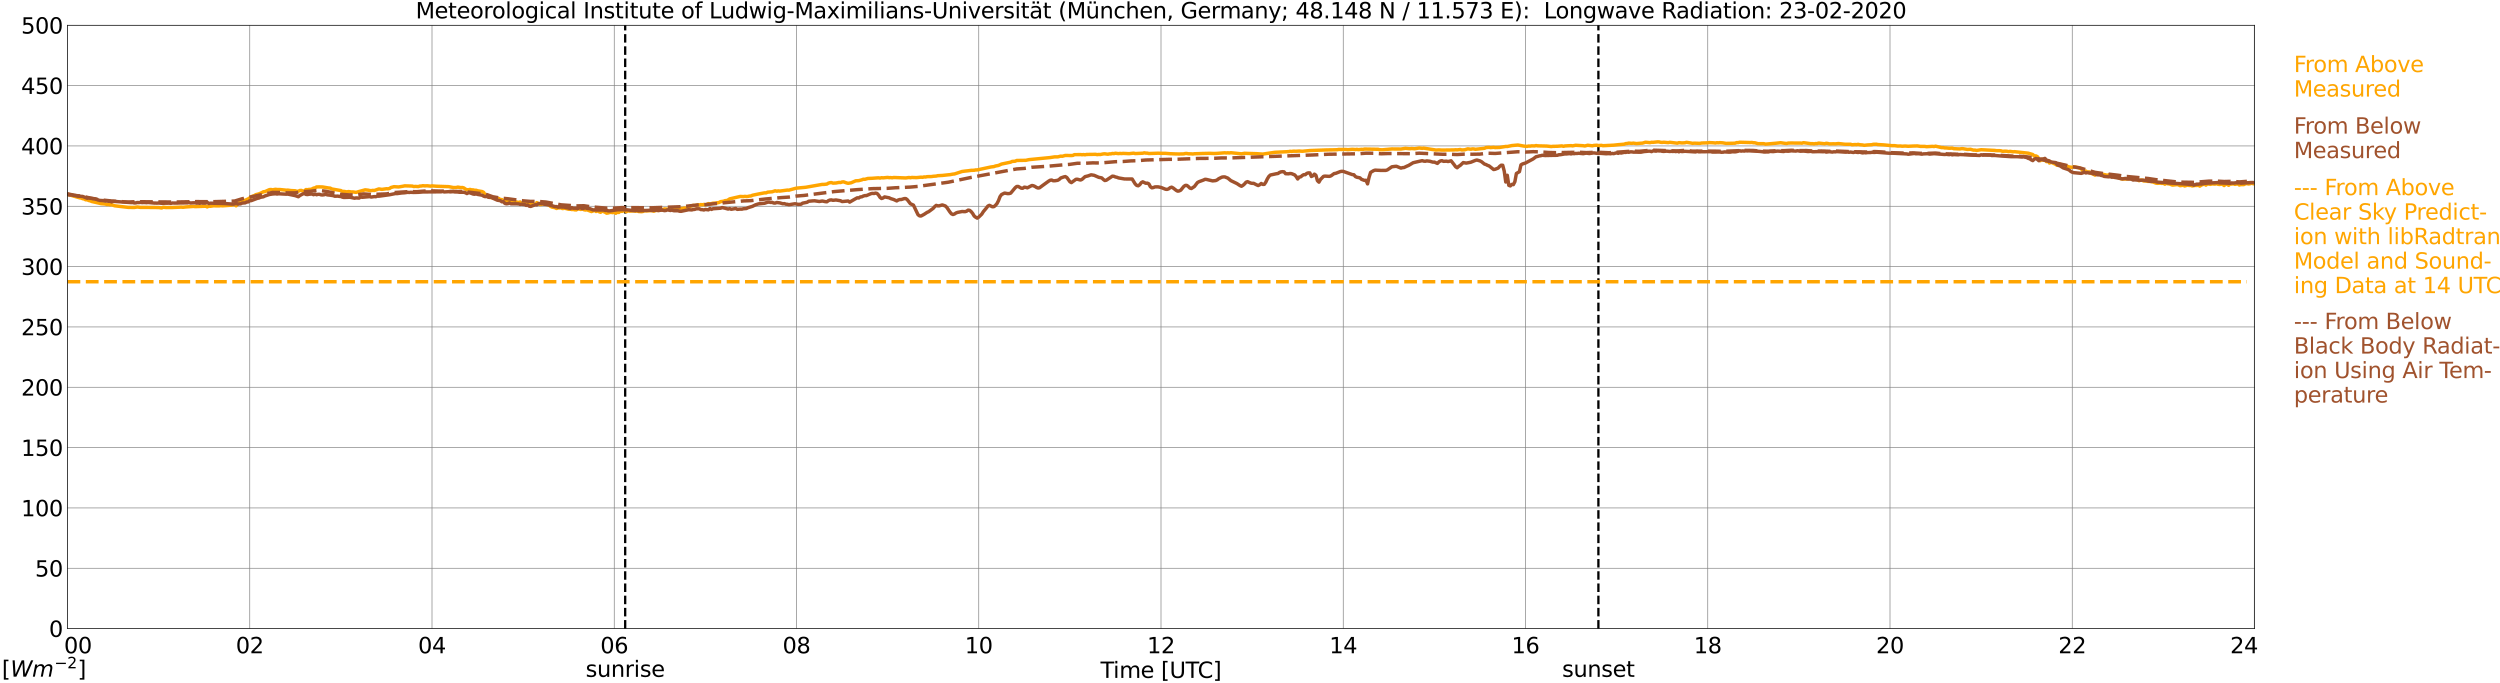 <?xml version="1.0" encoding="utf-8" standalone="no"?>
<!DOCTYPE svg PUBLIC "-//W3C//DTD SVG 1.1//EN"
  "http://www.w3.org/Graphics/SVG/1.1/DTD/svg11.dtd">
<svg xmlns:xlink="http://www.w3.org/1999/xlink" width="1085.4pt" height="296.64pt" viewBox="0 0 1085.4 296.64" xmlns="http://www.w3.org/2000/svg" version="1.1">
 <defs>
  <style type="text/css">*{stroke-linejoin: round; stroke-linecap: butt}</style>
 </defs>
 <g id="figure_1">
  <g id="patch_1">
   <path d="M 0 296.64 
L 1085.4 296.64 
L 1085.4 0 
L 0 0 
z
" style="fill: #ffffff"/>
  </g>
  <g id="axes_1">
   <g id="patch_2">
    <path d="M 29.306 272.909 
L 978.814 272.909 
L 978.814 10.976 
L 29.306 10.976 
z
" style="fill: #ffffff"/>
   </g>
   <g id="patch_3">
    <path d="M 978.814 272.909 
L 978.814 272.909 
L 978.814 10.976 
L 978.814 10.976 
z
" clip-path="url(#p8e84e0ec19)" style="fill: #d3d3d3; opacity: 0.25; stroke: #d3d3d3; stroke-linejoin: miter"/>
   </g>
   <g id="matplotlib.axis_1">
    <g id="xtick_1">
     <g id="line2d_1">
      <path d="M 29.306 272.909 
L 29.306 10.976 
" clip-path="url(#p8e84e0ec19)" style="fill: none; stroke: #808080; stroke-width: 0.3; stroke-linecap: square"/>
     </g>
     <g id="line2d_2"/>
     <g id="text_1">
      <!--    00 -->
      <g transform="translate(18.733 283.627) scale(0.095 -0.095)">
       <defs>
        <path id="DejaVuSans-20" transform="scale(0.016)"/>
        <path id="DejaVuSans-30" d="M 2034 4250 
Q 1547 4250 1301 3770 
Q 1056 3291 1056 2328 
Q 1056 1369 1301 889 
Q 1547 409 2034 409 
Q 2525 409 2770 889 
Q 3016 1369 3016 2328 
Q 3016 3291 2770 3770 
Q 2525 4250 2034 4250 
z
M 2034 4750 
Q 2819 4750 3233 4129 
Q 3647 3509 3647 2328 
Q 3647 1150 3233 529 
Q 2819 -91 2034 -91 
Q 1250 -91 836 529 
Q 422 1150 422 2328 
Q 422 3509 836 4129 
Q 1250 4750 2034 4750 
z
" transform="scale(0.016)"/>
       </defs>
       <use xlink:href="#DejaVuSans-20"/>
       <use xlink:href="#DejaVuSans-20" transform="translate(31.787 0)"/>
       <use xlink:href="#DejaVuSans-20" transform="translate(63.574 0)"/>
       <use xlink:href="#DejaVuSans-30" transform="translate(95.361 0)"/>
       <use xlink:href="#DejaVuSans-30" transform="translate(158.984 0)"/>
      </g>
     </g>
    </g>
    <g id="xtick_2">
     <g id="line2d_3">
      <path d="M 108.431 272.909 
L 108.431 10.976 
" clip-path="url(#p8e84e0ec19)" style="fill: none; stroke: #808080; stroke-width: 0.3; stroke-linecap: square"/>
     </g>
     <g id="line2d_4"/>
     <g id="text_2">
      <!-- 02 -->
      <g transform="translate(102.387 283.627) scale(0.095 -0.095)">
       <defs>
        <path id="DejaVuSans-32" d="M 1228 531 
L 3431 531 
L 3431 0 
L 469 0 
L 469 531 
Q 828 903 1448 1529 
Q 2069 2156 2228 2338 
Q 2531 2678 2651 2914 
Q 2772 3150 2772 3378 
Q 2772 3750 2511 3984 
Q 2250 4219 1831 4219 
Q 1534 4219 1204 4116 
Q 875 4013 500 3803 
L 500 4441 
Q 881 4594 1212 4672 
Q 1544 4750 1819 4750 
Q 2544 4750 2975 4387 
Q 3406 4025 3406 3419 
Q 3406 3131 3298 2873 
Q 3191 2616 2906 2266 
Q 2828 2175 2409 1742 
Q 1991 1309 1228 531 
z
" transform="scale(0.016)"/>
       </defs>
       <use xlink:href="#DejaVuSans-30"/>
       <use xlink:href="#DejaVuSans-32" transform="translate(63.623 0)"/>
      </g>
     </g>
    </g>
    <g id="xtick_3">
     <g id="line2d_5">
      <path d="M 187.557 272.909 
L 187.557 10.976 
" clip-path="url(#p8e84e0ec19)" style="fill: none; stroke: #808080; stroke-width: 0.3; stroke-linecap: square"/>
     </g>
     <g id="line2d_6"/>
     <g id="text_3">
      <!-- 04 -->
      <g transform="translate(181.513 283.627) scale(0.095 -0.095)">
       <defs>
        <path id="DejaVuSans-34" d="M 2419 4116 
L 825 1625 
L 2419 1625 
L 2419 4116 
z
M 2253 4666 
L 3047 4666 
L 3047 1625 
L 3713 1625 
L 3713 1100 
L 3047 1100 
L 3047 0 
L 2419 0 
L 2419 1100 
L 313 1100 
L 313 1709 
L 2253 4666 
z
" transform="scale(0.016)"/>
       </defs>
       <use xlink:href="#DejaVuSans-30"/>
       <use xlink:href="#DejaVuSans-34" transform="translate(63.623 0)"/>
      </g>
     </g>
    </g>
    <g id="xtick_4">
     <g id="line2d_7">
      <path d="M 266.683 272.909 
L 266.683 10.976 
" clip-path="url(#p8e84e0ec19)" style="fill: none; stroke: #808080; stroke-width: 0.3; stroke-linecap: square"/>
     </g>
     <g id="line2d_8"/>
     <g id="text_4">
      <!-- 06 -->
      <g transform="translate(260.638 283.627) scale(0.095 -0.095)">
       <defs>
        <path id="DejaVuSans-36" d="M 2113 2584 
Q 1688 2584 1439 2293 
Q 1191 2003 1191 1497 
Q 1191 994 1439 701 
Q 1688 409 2113 409 
Q 2538 409 2786 701 
Q 3034 994 3034 1497 
Q 3034 2003 2786 2293 
Q 2538 2584 2113 2584 
z
M 3366 4563 
L 3366 3988 
Q 3128 4100 2886 4159 
Q 2644 4219 2406 4219 
Q 1781 4219 1451 3797 
Q 1122 3375 1075 2522 
Q 1259 2794 1537 2939 
Q 1816 3084 2150 3084 
Q 2853 3084 3261 2657 
Q 3669 2231 3669 1497 
Q 3669 778 3244 343 
Q 2819 -91 2113 -91 
Q 1303 -91 875 529 
Q 447 1150 447 2328 
Q 447 3434 972 4092 
Q 1497 4750 2381 4750 
Q 2619 4750 2861 4703 
Q 3103 4656 3366 4563 
z
" transform="scale(0.016)"/>
       </defs>
       <use xlink:href="#DejaVuSans-30"/>
       <use xlink:href="#DejaVuSans-36" transform="translate(63.623 0)"/>
      </g>
     </g>
    </g>
    <g id="xtick_5">
     <g id="line2d_9">
      <path d="M 345.808 272.909 
L 345.808 10.976 
" clip-path="url(#p8e84e0ec19)" style="fill: none; stroke: #808080; stroke-width: 0.3; stroke-linecap: square"/>
     </g>
     <g id="line2d_10"/>
     <g id="text_5">
      <!-- 08 -->
      <g transform="translate(339.764 283.627) scale(0.095 -0.095)">
       <defs>
        <path id="DejaVuSans-38" d="M 2034 2216 
Q 1584 2216 1326 1975 
Q 1069 1734 1069 1313 
Q 1069 891 1326 650 
Q 1584 409 2034 409 
Q 2484 409 2743 651 
Q 3003 894 3003 1313 
Q 3003 1734 2745 1975 
Q 2488 2216 2034 2216 
z
M 1403 2484 
Q 997 2584 770 2862 
Q 544 3141 544 3541 
Q 544 4100 942 4425 
Q 1341 4750 2034 4750 
Q 2731 4750 3128 4425 
Q 3525 4100 3525 3541 
Q 3525 3141 3298 2862 
Q 3072 2584 2669 2484 
Q 3125 2378 3379 2068 
Q 3634 1759 3634 1313 
Q 3634 634 3220 271 
Q 2806 -91 2034 -91 
Q 1263 -91 848 271 
Q 434 634 434 1313 
Q 434 1759 690 2068 
Q 947 2378 1403 2484 
z
M 1172 3481 
Q 1172 3119 1398 2916 
Q 1625 2713 2034 2713 
Q 2441 2713 2670 2916 
Q 2900 3119 2900 3481 
Q 2900 3844 2670 4047 
Q 2441 4250 2034 4250 
Q 1625 4250 1398 4047 
Q 1172 3844 1172 3481 
z
" transform="scale(0.016)"/>
       </defs>
       <use xlink:href="#DejaVuSans-30"/>
       <use xlink:href="#DejaVuSans-38" transform="translate(63.623 0)"/>
      </g>
     </g>
    </g>
    <g id="xtick_6">
     <g id="line2d_11">
      <path d="M 424.934 272.909 
L 424.934 10.976 
" clip-path="url(#p8e84e0ec19)" style="fill: none; stroke: #808080; stroke-width: 0.3; stroke-linecap: square"/>
     </g>
     <g id="line2d_12"/>
     <g id="text_6">
      <!-- 10 -->
      <g transform="translate(418.89 283.627) scale(0.095 -0.095)">
       <defs>
        <path id="DejaVuSans-31" d="M 794 531 
L 1825 531 
L 1825 4091 
L 703 3866 
L 703 4441 
L 1819 4666 
L 2450 4666 
L 2450 531 
L 3481 531 
L 3481 0 
L 794 0 
L 794 531 
z
" transform="scale(0.016)"/>
       </defs>
       <use xlink:href="#DejaVuSans-31"/>
       <use xlink:href="#DejaVuSans-30" transform="translate(63.623 0)"/>
      </g>
     </g>
    </g>
    <g id="xtick_7">
     <g id="line2d_13">
      <path d="M 504.06 272.909 
L 504.06 10.976 
" clip-path="url(#p8e84e0ec19)" style="fill: none; stroke: #808080; stroke-width: 0.3; stroke-linecap: square"/>
     </g>
     <g id="line2d_14"/>
     <g id="text_7">
      <!-- 12 -->
      <g transform="translate(498.015 283.627) scale(0.095 -0.095)">
       <use xlink:href="#DejaVuSans-31"/>
       <use xlink:href="#DejaVuSans-32" transform="translate(63.623 0)"/>
      </g>
     </g>
    </g>
    <g id="xtick_8">
     <g id="line2d_15">
      <path d="M 583.185 272.909 
L 583.185 10.976 
" clip-path="url(#p8e84e0ec19)" style="fill: none; stroke: #808080; stroke-width: 0.3; stroke-linecap: square"/>
     </g>
     <g id="line2d_16"/>
     <g id="text_8">
      <!-- 14 -->
      <g transform="translate(577.141 283.627) scale(0.095 -0.095)">
       <use xlink:href="#DejaVuSans-31"/>
       <use xlink:href="#DejaVuSans-34" transform="translate(63.623 0)"/>
      </g>
     </g>
    </g>
    <g id="xtick_9">
     <g id="line2d_17">
      <path d="M 662.311 272.909 
L 662.311 10.976 
" clip-path="url(#p8e84e0ec19)" style="fill: none; stroke: #808080; stroke-width: 0.3; stroke-linecap: square"/>
     </g>
     <g id="line2d_18"/>
     <g id="text_9">
      <!-- 16 -->
      <g transform="translate(656.267 283.627) scale(0.095 -0.095)">
       <use xlink:href="#DejaVuSans-31"/>
       <use xlink:href="#DejaVuSans-36" transform="translate(63.623 0)"/>
      </g>
     </g>
    </g>
    <g id="xtick_10">
     <g id="line2d_19">
      <path d="M 741.437 272.909 
L 741.437 10.976 
" clip-path="url(#p8e84e0ec19)" style="fill: none; stroke: #808080; stroke-width: 0.3; stroke-linecap: square"/>
     </g>
     <g id="line2d_20"/>
     <g id="text_10">
      <!-- 18 -->
      <g transform="translate(735.392 283.627) scale(0.095 -0.095)">
       <use xlink:href="#DejaVuSans-31"/>
       <use xlink:href="#DejaVuSans-38" transform="translate(63.623 0)"/>
      </g>
     </g>
    </g>
    <g id="xtick_11">
     <g id="line2d_21">
      <path d="M 820.562 272.909 
L 820.562 10.976 
" clip-path="url(#p8e84e0ec19)" style="fill: none; stroke: #808080; stroke-width: 0.3; stroke-linecap: square"/>
     </g>
     <g id="line2d_22"/>
     <g id="text_11">
      <!-- 20 -->
      <g transform="translate(814.518 283.627) scale(0.095 -0.095)">
       <use xlink:href="#DejaVuSans-32"/>
       <use xlink:href="#DejaVuSans-30" transform="translate(63.623 0)"/>
      </g>
     </g>
    </g>
    <g id="xtick_12">
     <g id="line2d_23">
      <path d="M 899.688 272.909 
L 899.688 10.976 
" clip-path="url(#p8e84e0ec19)" style="fill: none; stroke: #808080; stroke-width: 0.3; stroke-linecap: square"/>
     </g>
     <g id="line2d_24"/>
     <g id="text_12">
      <!-- 22 -->
      <g transform="translate(893.644 283.627) scale(0.095 -0.095)">
       <use xlink:href="#DejaVuSans-32"/>
       <use xlink:href="#DejaVuSans-32" transform="translate(63.623 0)"/>
      </g>
     </g>
    </g>
    <g id="xtick_13">
     <g id="line2d_25">
      <path d="M 978.814 272.909 
L 978.814 10.976 
" clip-path="url(#p8e84e0ec19)" style="fill: none; stroke: #808080; stroke-width: 0.3; stroke-linecap: square"/>
     </g>
     <g id="line2d_26"/>
     <g id="text_13">
      <!-- 24    -->
      <g transform="translate(968.241 283.627) scale(0.095 -0.095)">
       <use xlink:href="#DejaVuSans-32"/>
       <use xlink:href="#DejaVuSans-34" transform="translate(63.623 0)"/>
       <use xlink:href="#DejaVuSans-20" transform="translate(127.246 0)"/>
       <use xlink:href="#DejaVuSans-20" transform="translate(159.033 0)"/>
       <use xlink:href="#DejaVuSans-20" transform="translate(190.82 0)"/>
      </g>
     </g>
    </g>
    <g id="text_14">
     <!-- Time [UTC] -->
     <g transform="translate(477.806 294.322) scale(0.095 -0.095)">
      <defs>
       <path id="DejaVuSans-54" d="M -19 4666 
L 3928 4666 
L 3928 4134 
L 2272 4134 
L 2272 0 
L 1638 0 
L 1638 4134 
L -19 4134 
L -19 4666 
z
" transform="scale(0.016)"/>
       <path id="DejaVuSans-69" d="M 603 3500 
L 1178 3500 
L 1178 0 
L 603 0 
L 603 3500 
z
M 603 4863 
L 1178 4863 
L 1178 4134 
L 603 4134 
L 603 4863 
z
" transform="scale(0.016)"/>
       <path id="DejaVuSans-6d" d="M 3328 2828 
Q 3544 3216 3844 3400 
Q 4144 3584 4550 3584 
Q 5097 3584 5394 3201 
Q 5691 2819 5691 2113 
L 5691 0 
L 5113 0 
L 5113 2094 
Q 5113 2597 4934 2840 
Q 4756 3084 4391 3084 
Q 3944 3084 3684 2787 
Q 3425 2491 3425 1978 
L 3425 0 
L 2847 0 
L 2847 2094 
Q 2847 2600 2669 2842 
Q 2491 3084 2119 3084 
Q 1678 3084 1418 2786 
Q 1159 2488 1159 1978 
L 1159 0 
L 581 0 
L 581 3500 
L 1159 3500 
L 1159 2956 
Q 1356 3278 1631 3431 
Q 1906 3584 2284 3584 
Q 2666 3584 2933 3390 
Q 3200 3197 3328 2828 
z
" transform="scale(0.016)"/>
       <path id="DejaVuSans-65" d="M 3597 1894 
L 3597 1613 
L 953 1613 
Q 991 1019 1311 708 
Q 1631 397 2203 397 
Q 2534 397 2845 478 
Q 3156 559 3463 722 
L 3463 178 
Q 3153 47 2828 -22 
Q 2503 -91 2169 -91 
Q 1331 -91 842 396 
Q 353 884 353 1716 
Q 353 2575 817 3079 
Q 1281 3584 2069 3584 
Q 2775 3584 3186 3129 
Q 3597 2675 3597 1894 
z
M 3022 2063 
Q 3016 2534 2758 2815 
Q 2500 3097 2075 3097 
Q 1594 3097 1305 2825 
Q 1016 2553 972 2059 
L 3022 2063 
z
" transform="scale(0.016)"/>
       <path id="DejaVuSans-5b" d="M 550 4863 
L 1875 4863 
L 1875 4416 
L 1125 4416 
L 1125 -397 
L 1875 -397 
L 1875 -844 
L 550 -844 
L 550 4863 
z
" transform="scale(0.016)"/>
       <path id="DejaVuSans-55" d="M 556 4666 
L 1191 4666 
L 1191 1831 
Q 1191 1081 1462 751 
Q 1734 422 2344 422 
Q 2950 422 3222 751 
Q 3494 1081 3494 1831 
L 3494 4666 
L 4128 4666 
L 4128 1753 
Q 4128 841 3676 375 
Q 3225 -91 2344 -91 
Q 1459 -91 1007 375 
Q 556 841 556 1753 
L 556 4666 
z
" transform="scale(0.016)"/>
       <path id="DejaVuSans-43" d="M 4122 4306 
L 4122 3641 
Q 3803 3938 3442 4084 
Q 3081 4231 2675 4231 
Q 1875 4231 1450 3742 
Q 1025 3253 1025 2328 
Q 1025 1406 1450 917 
Q 1875 428 2675 428 
Q 3081 428 3442 575 
Q 3803 722 4122 1019 
L 4122 359 
Q 3791 134 3420 21 
Q 3050 -91 2638 -91 
Q 1578 -91 968 557 
Q 359 1206 359 2328 
Q 359 3453 968 4101 
Q 1578 4750 2638 4750 
Q 3056 4750 3426 4639 
Q 3797 4528 4122 4306 
z
" transform="scale(0.016)"/>
       <path id="DejaVuSans-5d" d="M 1947 4863 
L 1947 -844 
L 622 -844 
L 622 -397 
L 1369 -397 
L 1369 4416 
L 622 4416 
L 622 4863 
L 1947 4863 
z
" transform="scale(0.016)"/>
      </defs>
      <use xlink:href="#DejaVuSans-54"/>
      <use xlink:href="#DejaVuSans-69" transform="translate(57.959 0)"/>
      <use xlink:href="#DejaVuSans-6d" transform="translate(85.742 0)"/>
      <use xlink:href="#DejaVuSans-65" transform="translate(183.154 0)"/>
      <use xlink:href="#DejaVuSans-20" transform="translate(244.678 0)"/>
      <use xlink:href="#DejaVuSans-5b" transform="translate(276.465 0)"/>
      <use xlink:href="#DejaVuSans-55" transform="translate(315.479 0)"/>
      <use xlink:href="#DejaVuSans-54" transform="translate(388.672 0)"/>
      <use xlink:href="#DejaVuSans-43" transform="translate(443.881 0)"/>
      <use xlink:href="#DejaVuSans-5d" transform="translate(513.705 0)"/>
     </g>
    </g>
   </g>
   <g id="matplotlib.axis_2">
    <g id="ytick_1">
     <g id="line2d_27">
      <path d="M 29.306 272.909 
L 978.814 272.909 
" clip-path="url(#p8e84e0ec19)" style="fill: none; stroke: #808080; stroke-width: 0.3; stroke-linecap: square"/>
     </g>
     <g id="line2d_28"/>
     <g id="text_15">
      <!-- 0 -->
      <g transform="translate(21.261 276.518) scale(0.095 -0.095)">
       <use xlink:href="#DejaVuSans-30"/>
      </g>
     </g>
    </g>
    <g id="ytick_2">
     <g id="line2d_29">
      <path d="M 29.306 246.715 
L 978.814 246.715 
" clip-path="url(#p8e84e0ec19)" style="fill: none; stroke: #808080; stroke-width: 0.3; stroke-linecap: square"/>
     </g>
     <g id="line2d_30"/>
     <g id="text_16">
      <!-- 50 -->
      <g transform="translate(15.217 250.325) scale(0.095 -0.095)">
       <defs>
        <path id="DejaVuSans-35" d="M 691 4666 
L 3169 4666 
L 3169 4134 
L 1269 4134 
L 1269 2991 
Q 1406 3038 1543 3061 
Q 1681 3084 1819 3084 
Q 2600 3084 3056 2656 
Q 3513 2228 3513 1497 
Q 3513 744 3044 326 
Q 2575 -91 1722 -91 
Q 1428 -91 1123 -41 
Q 819 9 494 109 
L 494 744 
Q 775 591 1075 516 
Q 1375 441 1709 441 
Q 2250 441 2565 725 
Q 2881 1009 2881 1497 
Q 2881 1984 2565 2268 
Q 2250 2553 1709 2553 
Q 1456 2553 1204 2497 
Q 953 2441 691 2322 
L 691 4666 
z
" transform="scale(0.016)"/>
       </defs>
       <use xlink:href="#DejaVuSans-35"/>
       <use xlink:href="#DejaVuSans-30" transform="translate(63.623 0)"/>
      </g>
     </g>
    </g>
    <g id="ytick_3">
     <g id="line2d_31">
      <path d="M 29.306 220.522 
L 978.814 220.522 
" clip-path="url(#p8e84e0ec19)" style="fill: none; stroke: #808080; stroke-width: 0.3; stroke-linecap: square"/>
     </g>
     <g id="line2d_32"/>
     <g id="text_17">
      <!-- 100 -->
      <g transform="translate(9.173 224.131) scale(0.095 -0.095)">
       <use xlink:href="#DejaVuSans-31"/>
       <use xlink:href="#DejaVuSans-30" transform="translate(63.623 0)"/>
       <use xlink:href="#DejaVuSans-30" transform="translate(127.246 0)"/>
      </g>
     </g>
    </g>
    <g id="ytick_4">
     <g id="line2d_33">
      <path d="M 29.306 194.329 
L 978.814 194.329 
" clip-path="url(#p8e84e0ec19)" style="fill: none; stroke: #808080; stroke-width: 0.3; stroke-linecap: square"/>
     </g>
     <g id="line2d_34"/>
     <g id="text_18">
      <!-- 150 -->
      <g transform="translate(9.173 197.938) scale(0.095 -0.095)">
       <use xlink:href="#DejaVuSans-31"/>
       <use xlink:href="#DejaVuSans-35" transform="translate(63.623 0)"/>
       <use xlink:href="#DejaVuSans-30" transform="translate(127.246 0)"/>
      </g>
     </g>
    </g>
    <g id="ytick_5">
     <g id="line2d_35">
      <path d="M 29.306 168.136 
L 978.814 168.136 
" clip-path="url(#p8e84e0ec19)" style="fill: none; stroke: #808080; stroke-width: 0.3; stroke-linecap: square"/>
     </g>
     <g id="line2d_36"/>
     <g id="text_19">
      <!-- 200 -->
      <g transform="translate(9.173 171.745) scale(0.095 -0.095)">
       <use xlink:href="#DejaVuSans-32"/>
       <use xlink:href="#DejaVuSans-30" transform="translate(63.623 0)"/>
       <use xlink:href="#DejaVuSans-30" transform="translate(127.246 0)"/>
      </g>
     </g>
    </g>
    <g id="ytick_6">
     <g id="line2d_37">
      <path d="M 29.306 141.942 
L 978.814 141.942 
" clip-path="url(#p8e84e0ec19)" style="fill: none; stroke: #808080; stroke-width: 0.3; stroke-linecap: square"/>
     </g>
     <g id="line2d_38"/>
     <g id="text_20">
      <!-- 250 -->
      <g transform="translate(9.173 145.551) scale(0.095 -0.095)">
       <use xlink:href="#DejaVuSans-32"/>
       <use xlink:href="#DejaVuSans-35" transform="translate(63.623 0)"/>
       <use xlink:href="#DejaVuSans-30" transform="translate(127.246 0)"/>
      </g>
     </g>
    </g>
    <g id="ytick_7">
     <g id="line2d_39">
      <path d="M 29.306 115.749 
L 978.814 115.749 
" clip-path="url(#p8e84e0ec19)" style="fill: none; stroke: #808080; stroke-width: 0.3; stroke-linecap: square"/>
     </g>
     <g id="line2d_40"/>
     <g id="text_21">
      <!-- 300 -->
      <g transform="translate(9.173 119.358) scale(0.095 -0.095)">
       <defs>
        <path id="DejaVuSans-33" d="M 2597 2516 
Q 3050 2419 3304 2112 
Q 3559 1806 3559 1356 
Q 3559 666 3084 287 
Q 2609 -91 1734 -91 
Q 1441 -91 1130 -33 
Q 819 25 488 141 
L 488 750 
Q 750 597 1062 519 
Q 1375 441 1716 441 
Q 2309 441 2620 675 
Q 2931 909 2931 1356 
Q 2931 1769 2642 2001 
Q 2353 2234 1838 2234 
L 1294 2234 
L 1294 2753 
L 1863 2753 
Q 2328 2753 2575 2939 
Q 2822 3125 2822 3475 
Q 2822 3834 2567 4026 
Q 2313 4219 1838 4219 
Q 1578 4219 1281 4162 
Q 984 4106 628 3988 
L 628 4550 
Q 988 4650 1302 4700 
Q 1616 4750 1894 4750 
Q 2613 4750 3031 4423 
Q 3450 4097 3450 3541 
Q 3450 3153 3228 2886 
Q 3006 2619 2597 2516 
z
" transform="scale(0.016)"/>
       </defs>
       <use xlink:href="#DejaVuSans-33"/>
       <use xlink:href="#DejaVuSans-30" transform="translate(63.623 0)"/>
       <use xlink:href="#DejaVuSans-30" transform="translate(127.246 0)"/>
      </g>
     </g>
    </g>
    <g id="ytick_8">
     <g id="line2d_41">
      <path d="M 29.306 89.556 
L 978.814 89.556 
" clip-path="url(#p8e84e0ec19)" style="fill: none; stroke: #808080; stroke-width: 0.3; stroke-linecap: square"/>
     </g>
     <g id="line2d_42"/>
     <g id="text_22">
      <!-- 350 -->
      <g transform="translate(9.173 93.165) scale(0.095 -0.095)">
       <use xlink:href="#DejaVuSans-33"/>
       <use xlink:href="#DejaVuSans-35" transform="translate(63.623 0)"/>
       <use xlink:href="#DejaVuSans-30" transform="translate(127.246 0)"/>
      </g>
     </g>
    </g>
    <g id="ytick_9">
     <g id="line2d_43">
      <path d="M 29.306 63.362 
L 978.814 63.362 
" clip-path="url(#p8e84e0ec19)" style="fill: none; stroke: #808080; stroke-width: 0.3; stroke-linecap: square"/>
     </g>
     <g id="line2d_44"/>
     <g id="text_23">
      <!-- 400 -->
      <g transform="translate(9.173 66.972) scale(0.095 -0.095)">
       <use xlink:href="#DejaVuSans-34"/>
       <use xlink:href="#DejaVuSans-30" transform="translate(63.623 0)"/>
       <use xlink:href="#DejaVuSans-30" transform="translate(127.246 0)"/>
      </g>
     </g>
    </g>
    <g id="ytick_10">
     <g id="line2d_45">
      <path d="M 29.306 37.169 
L 978.814 37.169 
" clip-path="url(#p8e84e0ec19)" style="fill: none; stroke: #808080; stroke-width: 0.3; stroke-linecap: square"/>
     </g>
     <g id="line2d_46"/>
     <g id="text_24">
      <!-- 450 -->
      <g transform="translate(9.173 40.778) scale(0.095 -0.095)">
       <use xlink:href="#DejaVuSans-34"/>
       <use xlink:href="#DejaVuSans-35" transform="translate(63.623 0)"/>
       <use xlink:href="#DejaVuSans-30" transform="translate(127.246 0)"/>
      </g>
     </g>
    </g>
    <g id="ytick_11">
     <g id="line2d_47">
      <path d="M 29.306 10.976 
L 978.814 10.976 
" clip-path="url(#p8e84e0ec19)" style="fill: none; stroke: #808080; stroke-width: 0.3; stroke-linecap: square"/>
     </g>
     <g id="line2d_48"/>
     <g id="text_25">
      <!-- 500 -->
      <g transform="translate(9.173 14.585) scale(0.095 -0.095)">
       <use xlink:href="#DejaVuSans-35"/>
       <use xlink:href="#DejaVuSans-30" transform="translate(63.623 0)"/>
       <use xlink:href="#DejaVuSans-30" transform="translate(127.246 0)"/>
      </g>
     </g>
    </g>
   </g>
   <g id="line2d_49">
    <path d="M 271.43 272.909 
L 271.43 10.976 
" clip-path="url(#p8e84e0ec19)" style="fill: none; stroke-dasharray: 3.7,1.6; stroke-dashoffset: 0; stroke: #000000"/>
   </g>
   <g id="line2d_50">
    <path d="M 693.961 272.909 
L 693.961 10.976 
" clip-path="url(#p8e84e0ec19)" style="fill: none; stroke-dasharray: 3.7,1.6; stroke-dashoffset: 0; stroke: #000000"/>
   </g>
   <g id="line2d_51">
    <path d="M 29.306 84.506 
L 29.965 84.448 
L 31.284 84.935 
L 34.581 85.894 
L 35.24 85.988 
L 35.9 86.266 
L 36.559 86.386 
L 37.218 86.758 
L 37.878 86.753 
L 38.537 87.052 
L 39.197 87.203 
L 39.856 87.492 
L 42.493 88.084 
L 43.812 88.408 
L 45.131 88.524 
L 45.79 88.581 
L 46.45 88.817 
L 47.109 88.744 
L 47.768 88.943 
L 48.428 88.854 
L 49.747 89.341 
L 55.681 90.043 
L 58.319 90.079 
L 59.637 89.87 
L 60.956 90.053 
L 62.275 90.038 
L 68.869 90.1 
L 70.187 90.3 
L 70.847 89.975 
L 72.166 90.121 
L 74.803 90.1 
L 78.759 89.917 
L 79.419 89.996 
L 80.737 89.849 
L 84.034 89.613 
L 84.694 89.713 
L 86.013 89.666 
L 89.309 89.535 
L 89.969 89.833 
L 90.628 89.482 
L 91.288 89.571 
L 92.606 89.362 
L 95.244 89.378 
L 95.903 89.283 
L 96.563 89.367 
L 100.519 89.079 
L 101.178 88.911 
L 101.838 88.89 
L 102.497 89.351 
L 103.816 87.989 
L 105.794 87.004 
L 106.453 86.942 
L 107.772 86.323 
L 108.431 85.92 
L 109.091 85.38 
L 110.41 84.935 
L 111.069 84.511 
L 112.388 84.181 
L 113.707 83.615 
L 114.366 83.248 
L 115.025 83.201 
L 116.344 82.604 
L 117.003 82.321 
L 117.663 82.269 
L 118.322 82.421 
L 119.641 82.174 
L 120.3 82.295 
L 121.619 82.295 
L 123.597 82.494 
L 124.257 82.578 
L 124.916 82.536 
L 126.235 82.73 
L 128.213 82.834 
L 128.872 83.075 
L 129.532 83.007 
L 130.191 82.703 
L 130.85 82.672 
L 131.51 82.971 
L 132.169 82.903 
L 132.829 82.295 
L 133.488 82.368 
L 134.147 82.232 
L 134.807 82.221 
L 135.466 82.038 
L 136.125 81.666 
L 136.785 81.556 
L 137.444 81.158 
L 138.763 81.132 
L 140.082 81.174 
L 142.719 81.624 
L 143.379 81.666 
L 144.038 82.043 
L 147.994 82.735 
L 148.654 83.112 
L 149.313 83.091 
L 150.632 83.316 
L 151.291 83.159 
L 152.61 83.348 
L 153.269 83.327 
L 154.588 83.526 
L 155.907 83.138 
L 158.544 82.421 
L 159.863 82.567 
L 160.523 82.73 
L 161.182 82.772 
L 161.841 82.646 
L 162.501 82.714 
L 164.479 82.022 
L 165.798 82.216 
L 167.776 81.944 
L 168.435 81.97 
L 169.094 81.844 
L 169.754 81.399 
L 171.073 81.048 
L 173.051 81.169 
L 175.029 80.838 
L 175.688 80.687 
L 178.985 80.781 
L 179.645 80.996 
L 180.304 80.928 
L 181.623 81.011 
L 182.282 80.781 
L 182.941 80.765 
L 183.601 80.629 
L 184.26 80.697 
L 185.579 80.671 
L 186.898 80.818 
L 187.557 80.702 
L 189.535 80.859 
L 194.151 81.017 
L 194.81 81.032 
L 196.788 81.415 
L 198.107 81.409 
L 198.767 81.226 
L 200.085 81.457 
L 200.745 81.404 
L 201.404 81.603 
L 202.063 82.096 
L 202.723 82.373 
L 203.382 82.394 
L 204.042 82.221 
L 204.701 82.421 
L 205.36 82.421 
L 206.02 82.609 
L 206.679 82.588 
L 207.339 82.824 
L 209.317 83.164 
L 209.976 83.5 
L 210.635 84.626 
L 211.295 84.647 
L 211.954 84.946 
L 212.614 85.569 
L 213.273 85.852 
L 213.932 85.878 
L 214.592 86.035 
L 215.251 85.91 
L 215.91 86.24 
L 216.57 86.182 
L 217.229 86.674 
L 217.889 86.638 
L 218.548 87.177 
L 219.207 86.894 
L 219.867 87.125 
L 220.526 87.203 
L 221.845 87.141 
L 222.504 87.392 
L 223.164 87.266 
L 223.823 87.602 
L 225.142 87.911 
L 225.801 87.691 
L 226.461 88.408 
L 227.12 88.094 
L 227.779 88.183 
L 228.439 88.042 
L 229.098 88.372 
L 229.757 88.466 
L 230.417 88.424 
L 231.736 88.896 
L 232.395 88.717 
L 233.054 87.974 
L 233.714 88.288 
L 234.373 88.796 
L 235.033 88.759 
L 235.692 88.466 
L 236.351 88.738 
L 237.011 88.56 
L 237.67 88.854 
L 238.329 88.99 
L 238.989 89.587 
L 239.648 89.917 
L 240.967 90.169 
L 241.626 90.509 
L 242.286 90.268 
L 243.604 90.289 
L 244.264 90.572 
L 244.923 90.415 
L 245.583 90.493 
L 246.901 90.855 
L 247.561 90.734 
L 248.22 90.97 
L 248.88 90.933 
L 249.539 91.106 
L 250.198 91.138 
L 250.858 90.635 
L 252.176 90.928 
L 252.836 90.509 
L 253.495 91.054 
L 254.155 91.18 
L 254.814 91.091 
L 256.792 91.85 
L 257.451 91.604 
L 258.111 91.237 
L 258.77 91.819 
L 259.43 91.51 
L 260.089 91.923 
L 260.748 92.164 
L 261.408 91.609 
L 262.726 92.149 
L 263.386 92.563 
L 264.045 92.458 
L 264.705 92.238 
L 265.364 92.206 
L 266.023 92.322 
L 266.683 91.944 
L 267.342 92.584 
L 268.002 92.133 
L 268.661 92.243 
L 269.32 91.63 
L 269.98 91.787 
L 271.298 91.342 
L 271.958 91.897 
L 272.617 91.473 
L 273.277 91.677 
L 275.255 91.552 
L 275.914 91.709 
L 276.573 91.583 
L 277.233 91.824 
L 278.552 91.913 
L 279.211 91.793 
L 279.87 91.41 
L 280.53 91.578 
L 281.849 91.504 
L 282.508 91.504 
L 283.167 91.352 
L 283.827 91.719 
L 284.486 91.384 
L 285.805 91.358 
L 287.124 91.227 
L 287.783 91.043 
L 288.442 90.698 
L 290.42 90.876 
L 291.08 90.792 
L 291.739 91.022 
L 292.399 90.949 
L 293.058 90.525 
L 293.717 90.781 
L 295.696 90.467 
L 296.355 90.551 
L 297.014 90.331 
L 298.333 90.326 
L 299.652 89.571 
L 300.971 89.157 
L 301.63 89.252 
L 302.289 89.157 
L 302.949 88.906 
L 303.608 88.979 
L 304.267 88.817 
L 304.927 88.906 
L 305.586 88.765 
L 306.246 88.901 
L 306.905 88.738 
L 307.564 88.398 
L 308.224 88.571 
L 309.543 88.22 
L 310.861 88.157 
L 312.18 87.916 
L 312.839 87.544 
L 314.158 87.366 
L 314.818 87.099 
L 315.477 87.078 
L 316.136 86.784 
L 316.796 86.339 
L 321.411 85.286 
L 322.73 85.359 
L 323.39 85.255 
L 324.049 85.333 
L 324.708 85.297 
L 325.368 85.124 
L 326.027 85.082 
L 326.686 84.767 
L 329.324 84.217 
L 331.961 83.725 
L 332.621 83.741 
L 333.28 83.426 
L 335.258 83.264 
L 336.577 82.819 
L 337.236 83.023 
L 337.896 82.871 
L 338.555 82.96 
L 341.852 82.525 
L 342.512 82.557 
L 345.149 81.834 
L 345.808 81.677 
L 349.765 81.315 
L 357.018 80.047 
L 357.677 80.063 
L 358.996 79.927 
L 359.655 79.518 
L 360.315 79.325 
L 360.974 79.262 
L 361.634 79.513 
L 362.952 79.455 
L 364.271 79.199 
L 364.93 79.256 
L 365.59 79.005 
L 366.249 78.953 
L 367.568 79.429 
L 368.227 79.586 
L 369.546 79.356 
L 370.865 78.78 
L 371.524 78.502 
L 372.843 78.429 
L 374.162 78.078 
L 374.821 77.811 
L 375.481 77.858 
L 376.799 77.48 
L 378.777 77.397 
L 381.415 77.203 
L 382.074 77.329 
L 382.734 77.15 
L 383.393 77.224 
L 385.371 77.03 
L 386.031 77.14 
L 386.69 77.109 
L 387.349 77.192 
L 388.009 77.061 
L 393.284 77.26 
L 394.603 77.061 
L 395.262 77.166 
L 395.921 77.046 
L 397.899 77.119 
L 399.878 76.92 
L 400.537 76.988 
L 401.196 76.81 
L 401.856 76.857 
L 402.515 76.695 
L 404.493 76.653 
L 405.153 76.532 
L 406.471 76.448 
L 407.131 76.276 
L 409.109 76.171 
L 411.746 75.888 
L 412.406 75.836 
L 413.725 75.589 
L 414.384 75.532 
L 417.681 74.453 
L 419 74.28 
L 420.318 74.138 
L 421.637 73.96 
L 422.956 73.923 
L 423.615 73.777 
L 424.275 73.772 
L 430.209 72.493 
L 431.528 72.331 
L 432.187 72.074 
L 433.506 71.833 
L 434.825 71.226 
L 438.781 70.403 
L 439.44 70.084 
L 440.759 69.989 
L 441.419 69.67 
L 445.375 69.607 
L 446.694 69.313 
L 455.925 68.407 
L 457.903 68.098 
L 459.222 68.114 
L 460.541 67.784 
L 461.2 67.847 
L 462.519 67.485 
L 465.156 67.538 
L 465.816 67.469 
L 466.475 67.139 
L 467.794 67.134 
L 469.113 67.103 
L 469.772 67.187 
L 470.431 67.113 
L 471.091 67.207 
L 471.75 67.061 
L 475.706 67.003 
L 476.366 67.139 
L 477.025 67.045 
L 477.685 67.092 
L 479.003 66.82 
L 479.663 66.778 
L 480.981 66.972 
L 481.641 66.809 
L 482.3 66.815 
L 482.96 66.621 
L 483.619 66.694 
L 484.278 66.526 
L 485.597 66.705 
L 486.256 66.605 
L 486.916 66.678 
L 487.575 66.589 
L 490.213 66.715 
L 492.191 66.49 
L 492.85 66.673 
L 496.147 66.521 
L 496.807 66.348 
L 497.466 66.479 
L 498.125 66.485 
L 498.785 66.652 
L 502.741 66.516 
L 504.719 66.579 
L 506.038 66.579 
L 508.016 66.731 
L 510.654 66.836 
L 511.972 66.856 
L 513.95 66.809 
L 514.61 66.642 
L 515.269 66.636 
L 515.929 66.762 
L 517.247 66.794 
L 517.907 66.856 
L 518.566 66.752 
L 520.544 66.694 
L 521.863 66.642 
L 525.16 66.563 
L 527.138 66.642 
L 528.457 66.584 
L 531.754 66.338 
L 532.413 66.416 
L 533.073 66.338 
L 533.732 66.416 
L 534.391 66.306 
L 539.007 66.788 
L 540.326 66.547 
L 541.644 66.6 
L 545.601 66.72 
L 548.238 66.898 
L 553.513 66.118 
L 559.448 65.83 
L 560.107 65.688 
L 560.766 65.767 
L 561.426 65.646 
L 562.745 65.662 
L 564.063 65.578 
L 565.382 65.673 
L 568.679 65.363 
L 575.932 65.091 
L 579.229 65.044 
L 580.548 64.997 
L 581.207 64.871 
L 584.504 64.908 
L 585.164 64.992 
L 587.142 64.819 
L 588.46 64.923 
L 589.12 64.834 
L 589.779 64.965 
L 591.098 64.829 
L 591.757 64.871 
L 592.417 64.714 
L 598.351 64.813 
L 599.011 65.018 
L 600.329 65.023 
L 604.286 64.667 
L 608.242 64.709 
L 610.22 64.394 
L 611.539 64.536 
L 612.198 64.572 
L 612.858 64.483 
L 614.176 64.588 
L 616.154 64.263 
L 617.473 64.405 
L 618.133 64.316 
L 621.429 64.834 
L 622.748 65.028 
L 623.408 65.149 
L 624.726 65.07 
L 626.045 65.159 
L 631.32 65.086 
L 631.98 65.023 
L 632.639 65.075 
L 633.958 64.897 
L 634.617 65.102 
L 635.936 65.033 
L 637.255 64.614 
L 638.573 64.792 
L 639.233 64.641 
L 639.892 64.672 
L 640.552 64.819 
L 644.508 64.384 
L 645.167 64.064 
L 646.486 63.97 
L 647.145 64.09 
L 648.464 63.96 
L 649.123 64.08 
L 651.102 64.017 
L 653.739 63.582 
L 654.399 63.609 
L 656.377 63.2 
L 659.014 62.959 
L 661.652 63.436 
L 662.97 63.561 
L 663.63 63.409 
L 664.289 63.441 
L 664.949 63.336 
L 666.267 63.352 
L 666.927 63.2 
L 667.586 63.326 
L 671.542 63.42 
L 673.521 63.624 
L 674.18 63.535 
L 676.158 63.504 
L 678.136 63.341 
L 678.796 63.535 
L 679.455 63.357 
L 682.092 63.226 
L 682.752 63.331 
L 684.071 63.074 
L 687.368 63.263 
L 688.027 63.388 
L 689.346 63.058 
L 691.324 63.305 
L 691.983 63.137 
L 693.302 63.048 
L 693.961 63.189 
L 695.28 63.1 
L 695.939 63.258 
L 700.555 63.027 
L 702.533 62.817 
L 705.171 62.597 
L 705.83 62.341 
L 706.49 62.294 
L 707.149 62.131 
L 708.468 62.236 
L 709.127 62.136 
L 710.446 62.33 
L 712.424 62.168 
L 713.083 62.142 
L 714.402 61.744 
L 715.721 61.864 
L 716.38 61.937 
L 717.04 61.77 
L 717.699 61.796 
L 719.677 61.592 
L 720.337 61.613 
L 720.996 61.791 
L 721.655 61.843 
L 722.315 61.749 
L 724.293 61.932 
L 724.952 61.775 
L 728.249 62.168 
L 728.909 61.932 
L 730.227 62.053 
L 731.546 61.985 
L 732.205 61.791 
L 734.184 62.095 
L 734.843 62.236 
L 735.502 62.152 
L 737.48 62.22 
L 738.14 62.22 
L 738.799 62.084 
L 741.437 62.016 
L 742.096 61.906 
L 744.074 62 
L 744.734 62.1 
L 745.393 61.953 
L 746.052 62.016 
L 746.712 61.932 
L 748.031 62.021 
L 749.349 62.252 
L 753.306 62.168 
L 753.965 61.916 
L 754.624 61.927 
L 755.284 61.754 
L 759.899 61.885 
L 760.559 61.838 
L 761.218 61.969 
L 761.878 61.985 
L 763.196 62.356 
L 765.834 62.383 
L 766.493 62.577 
L 771.109 62.178 
L 773.087 61.964 
L 775.065 62.246 
L 775.725 62.294 
L 776.384 62.121 
L 777.703 62.084 
L 780.34 62.121 
L 781.659 62.105 
L 782.318 62.173 
L 782.978 61.943 
L 786.275 62.388 
L 786.934 62.356 
L 787.593 62.466 
L 788.253 62.325 
L 788.912 62.341 
L 789.572 62.121 
L 792.209 62.414 
L 792.868 62.205 
L 793.528 62.278 
L 794.187 62.466 
L 796.165 62.435 
L 796.825 62.466 
L 798.143 62.32 
L 799.462 62.451 
L 800.781 62.613 
L 802.1 62.645 
L 803.419 62.618 
L 804.078 62.854 
L 805.397 62.749 
L 806.056 62.807 
L 806.715 62.666 
L 807.375 62.828 
L 808.694 62.938 
L 809.353 63.095 
L 810.672 62.933 
L 812.65 62.823 
L 813.309 62.65 
L 814.628 62.613 
L 815.287 62.755 
L 817.925 62.907 
L 821.222 63.231 
L 822.541 63.231 
L 823.859 63.409 
L 825.178 63.394 
L 825.837 63.483 
L 827.156 63.399 
L 828.475 63.509 
L 829.794 63.441 
L 831.112 63.388 
L 832.431 63.362 
L 833.75 63.556 
L 835.728 63.567 
L 836.388 63.692 
L 839.025 63.54 
L 839.684 63.624 
L 840.344 63.462 
L 842.981 64.096 
L 843.641 64.07 
L 844.3 64.221 
L 844.959 64.221 
L 846.278 64.363 
L 847.597 64.305 
L 848.256 64.551 
L 850.894 64.672 
L 851.553 64.551 
L 852.213 64.551 
L 854.191 64.887 
L 855.51 64.803 
L 856.828 65.191 
L 857.488 65.159 
L 858.147 65.316 
L 860.125 65.002 
L 866.06 65.306 
L 866.719 65.4 
L 868.038 65.411 
L 868.697 65.468 
L 869.357 65.683 
L 870.675 65.636 
L 871.335 65.673 
L 871.994 65.856 
L 872.653 65.72 
L 873.972 65.908 
L 874.632 65.851 
L 880.566 66.5 
L 882.544 67.092 
L 883.204 67.747 
L 883.863 67.663 
L 884.522 67.983 
L 885.841 69.759 
L 886.5 69.135 
L 887.16 69.591 
L 887.819 69.45 
L 888.479 70.173 
L 889.138 69.926 
L 889.797 70.796 
L 890.457 70.408 
L 892.435 71.336 
L 893.094 71.77 
L 893.754 71.372 
L 894.413 71.273 
L 895.732 71.901 
L 896.391 71.807 
L 898.369 72.483 
L 899.688 72.666 
L 900.347 72.478 
L 901.007 72.467 
L 901.666 72.671 
L 902.326 72.75 
L 903.644 73.242 
L 904.304 74.358 
L 904.963 74.201 
L 905.622 74.264 
L 906.282 74.835 
L 906.941 74.584 
L 907.601 75.17 
L 908.919 75.631 
L 909.579 76.035 
L 910.238 75.348 
L 911.557 75.736 
L 912.216 75.558 
L 914.194 75.909 
L 914.854 76.15 
L 915.513 75.877 
L 916.173 76.454 
L 916.832 76.27 
L 917.491 76.511 
L 918.151 77.03 
L 918.81 76.737 
L 920.788 77.591 
L 921.448 77.737 
L 924.085 77.695 
L 924.745 77.46 
L 925.404 77.701 
L 926.063 77.638 
L 927.382 77.842 
L 928.041 78.015 
L 928.701 78.455 
L 929.36 78.188 
L 930.02 78.182 
L 930.679 78.586 
L 931.338 78.497 
L 932.657 78.79 
L 933.316 78.539 
L 933.976 78.864 
L 934.635 78.968 
L 935.954 79.492 
L 936.613 79.592 
L 937.932 79.513 
L 938.592 79.623 
L 939.251 79.555 
L 939.91 79.964 
L 940.57 79.55 
L 941.229 79.801 
L 941.888 79.854 
L 943.207 80.372 
L 945.185 80.142 
L 945.845 80.262 
L 946.504 80.634 
L 947.823 80.414 
L 948.482 80.739 
L 949.801 80.367 
L 950.46 80.535 
L 951.12 80.472 
L 951.779 80.734 
L 953.098 80.503 
L 953.757 80.529 
L 954.417 80.425 
L 955.076 80.812 
L 955.735 80.357 
L 957.054 79.885 
L 957.714 80.372 
L 958.373 79.848 
L 959.692 80.047 
L 960.351 79.848 
L 961.67 79.937 
L 962.329 79.749 
L 962.989 80.016 
L 963.648 80.089 
L 964.307 79.974 
L 964.967 80.016 
L 965.626 80.55 
L 966.285 79.89 
L 966.945 80.063 
L 967.604 80.451 
L 968.264 79.812 
L 968.923 79.943 
L 969.582 79.717 
L 970.242 80.058 
L 971.561 79.801 
L 972.22 80.325 
L 972.879 80.137 
L 974.198 80.147 
L 974.857 79.806 
L 975.517 79.702 
L 976.176 79.885 
L 976.836 79.786 
L 977.495 79.539 
L 978.154 79.707 
L 978.154 79.707 
" clip-path="url(#p8e84e0ec19)" style="fill: none; stroke: #ffa500; stroke-width: 1.5; stroke-linecap: square"/>
   </g>
   <g id="line2d_52">
    <path d="M 29.306 84.282 
L 29.965 84.673 
L 31.284 84.632 
L 31.943 84.851 
L 32.603 84.851 
L 33.921 85.159 
L 35.9 85.289 
L 37.878 86.076 
L 38.537 85.849 
L 39.197 86.075 
L 41.175 86.292 
L 43.153 86.994 
L 44.472 87.076 
L 45.79 87.3 
L 46.45 87.238 
L 47.109 87.389 
L 47.768 87.361 
L 48.428 87.648 
L 49.087 87.407 
L 57 87.971 
L 57.659 87.937 
L 58.319 88.122 
L 58.978 88.083 
L 59.637 87.912 
L 60.297 87.959 
L 60.956 87.869 
L 61.615 87.958 
L 62.934 87.931 
L 63.594 88 
L 64.253 87.911 
L 66.89 88.157 
L 68.209 88.19 
L 68.869 88.143 
L 70.187 88.265 
L 73.484 88.197 
L 74.144 88.299 
L 74.803 88.142 
L 76.781 88.171 
L 78.1 88.116 
L 81.397 88.076 
L 82.056 87.932 
L 82.716 88.138 
L 84.034 88.035 
L 84.694 88.055 
L 85.353 88.206 
L 86.013 88.158 
L 86.672 88.274 
L 87.331 88.09 
L 87.991 88.199 
L 89.309 88.178 
L 89.969 87.802 
L 90.628 88.355 
L 91.288 88.219 
L 93.266 88.246 
L 97.222 88.343 
L 101.178 88.612 
L 101.838 88.516 
L 102.497 88.221 
L 103.156 88.58 
L 104.475 88.502 
L 105.135 88.167 
L 106.453 88.072 
L 107.113 87.71 
L 107.772 87.677 
L 108.431 87.122 
L 109.091 87.109 
L 111.728 86.104 
L 112.388 85.988 
L 113.047 85.672 
L 114.366 85.432 
L 115.025 85.083 
L 117.003 84.431 
L 118.322 84.225 
L 119.641 84.129 
L 120.3 84.252 
L 120.96 84.129 
L 124.257 84.308 
L 124.916 84.267 
L 128.213 84.945 
L 129.532 85.416 
L 130.191 84.888 
L 131.51 84.175 
L 132.169 84.031 
L 132.829 84.4 
L 133.488 84.476 
L 134.147 84.338 
L 135.466 84.222 
L 136.125 84.529 
L 136.785 84.267 
L 137.444 84.547 
L 138.104 84.355 
L 138.763 84.369 
L 139.422 84.609 
L 140.082 84.637 
L 140.741 84.549 
L 141.4 84.311 
L 142.06 84.599 
L 143.379 84.751 
L 144.697 84.945 
L 145.357 85.198 
L 146.676 85.151 
L 147.335 85.282 
L 147.994 85.296 
L 148.654 85.597 
L 149.313 85.727 
L 151.951 85.638 
L 153.929 86.056 
L 154.588 85.933 
L 155.907 86.001 
L 156.566 85.494 
L 157.226 85.665 
L 160.523 85.364 
L 161.182 85.556 
L 162.501 85.351 
L 163.16 85.412 
L 163.819 85.138 
L 164.479 85.186 
L 169.094 84.555 
L 171.732 84.027 
L 172.391 84.054 
L 174.37 83.786 
L 175.688 83.696 
L 177.007 83.498 
L 177.666 83.559 
L 178.326 83.483 
L 179.645 83.553 
L 181.623 83.498 
L 183.601 83.338 
L 191.513 83.27 
L 192.173 83.119 
L 192.832 83.332 
L 194.81 83.215 
L 195.47 83.291 
L 196.788 83.148 
L 197.448 83.292 
L 198.767 83.333 
L 199.426 83.469 
L 201.404 83.483 
L 202.063 83.676 
L 202.723 84.032 
L 203.382 83.677 
L 204.042 83.725 
L 205.36 84.226 
L 206.02 84.342 
L 206.679 84.171 
L 207.339 84.404 
L 209.317 84.747 
L 209.976 85.158 
L 210.635 85.377 
L 211.295 85.248 
L 211.954 85.625 
L 212.614 85.72 
L 213.273 85.474 
L 213.932 86.028 
L 215.91 86.917 
L 217.229 87.128 
L 217.889 87.614 
L 218.548 87.552 
L 219.207 88.325 
L 219.867 88.482 
L 220.526 88.406 
L 221.186 88.098 
L 221.845 88.494 
L 223.164 88.473 
L 225.142 88.512 
L 225.801 88.744 
L 226.461 88.634 
L 227.12 88.77 
L 227.779 88.783 
L 228.439 89.172 
L 229.098 88.973 
L 229.757 89.52 
L 230.417 89.63 
L 231.736 89.123 
L 232.395 88.87 
L 233.054 88.953 
L 233.714 88.439 
L 234.373 88.343 
L 235.692 88.465 
L 236.351 88.663 
L 237.67 88.853 
L 239.648 89.313 
L 240.967 89.715 
L 241.626 89.679 
L 242.286 89.964 
L 242.945 89.86 
L 244.264 89.897 
L 244.923 89.89 
L 245.583 90.116 
L 246.901 90.326 
L 247.561 90.586 
L 248.22 90.14 
L 248.88 90.404 
L 250.198 90.384 
L 250.858 90.557 
L 251.517 90.141 
L 252.176 90.251 
L 252.836 90.586 
L 254.155 90.199 
L 254.814 90.491 
L 256.133 90.61 
L 257.451 91.151 
L 262.067 91.191 
L 262.726 91.395 
L 263.386 91.283 
L 264.045 91.556 
L 264.705 91.563 
L 268.002 91.078 
L 270.639 91.006 
L 271.298 91.191 
L 271.958 91.067 
L 273.277 91.226 
L 275.255 91.477 
L 276.573 91.36 
L 277.233 91.524 
L 282.508 91.279 
L 283.167 91.429 
L 283.827 91.266 
L 284.486 91.383 
L 285.145 91.192 
L 285.805 91.433 
L 287.124 91.228 
L 287.783 91.27 
L 288.442 91.449 
L 289.102 91.387 
L 289.761 91.099 
L 291.08 91.394 
L 291.739 91.175 
L 292.399 91.477 
L 294.377 91.505 
L 295.036 91.705 
L 295.696 91.746 
L 298.992 91.054 
L 300.311 91.139 
L 300.971 90.962 
L 301.63 90.908 
L 302.289 90.663 
L 303.608 90.637 
L 304.267 91 
L 304.927 91.014 
L 305.586 91.172 
L 306.246 90.934 
L 307.564 91.108 
L 308.224 90.526 
L 308.883 90.917 
L 309.543 90.631 
L 312.839 90.402 
L 313.499 90.115 
L 314.818 90.41 
L 316.136 90.775 
L 316.796 90.557 
L 317.455 90.866 
L 319.433 90.511 
L 320.093 90.902 
L 321.411 90.78 
L 322.071 90.815 
L 322.73 90.631 
L 324.049 90.528 
L 324.708 90.186 
L 326.686 89.585 
L 328.005 88.93 
L 329.324 88.507 
L 331.961 88.242 
L 333.28 87.791 
L 333.94 87.736 
L 334.599 87.894 
L 335.258 87.853 
L 335.918 88.147 
L 336.577 88.162 
L 337.236 87.915 
L 338.555 88.08 
L 339.874 88.463 
L 340.533 88.395 
L 341.193 88.648 
L 341.852 88.696 
L 342.512 88.881 
L 345.149 88.458 
L 346.468 88.711 
L 347.787 88.683 
L 348.446 88.205 
L 350.424 87.821 
L 351.083 87.376 
L 353.062 87.198 
L 353.721 87.184 
L 355.699 87.484 
L 357.018 87.271 
L 358.337 87.551 
L 358.996 87.605 
L 359.655 87.119 
L 360.315 86.851 
L 360.974 86.79 
L 361.634 86.967 
L 362.952 86.829 
L 364.93 87.157 
L 365.59 87.512 
L 368.227 87.265 
L 368.887 87.757 
L 370.865 86.606 
L 372.184 85.872 
L 372.843 85.953 
L 373.502 85.5 
L 374.162 85.452 
L 374.821 85.11 
L 375.481 84.931 
L 376.14 84.93 
L 378.118 84.088 
L 378.777 83.944 
L 379.437 84.019 
L 380.096 83.841 
L 380.756 83.964 
L 381.415 84.655 
L 382.074 85.682 
L 382.734 86.181 
L 383.393 85.955 
L 384.053 85.496 
L 386.031 85.872 
L 386.69 86.213 
L 388.009 86.622 
L 389.328 87.231 
L 389.987 86.827 
L 390.646 86.628 
L 391.306 86.62 
L 392.624 86.211 
L 393.284 86.216 
L 393.943 86.742 
L 395.262 88.459 
L 396.581 89.06 
L 398.559 93.21 
L 399.218 93.722 
L 399.878 93.782 
L 401.196 93.068 
L 402.515 92.202 
L 403.175 91.914 
L 405.153 90.459 
L 405.812 89.698 
L 406.471 89.17 
L 407.131 89.373 
L 407.79 89.357 
L 409.109 88.964 
L 410.428 89.418 
L 411.087 90.059 
L 412.406 92.018 
L 413.065 92.821 
L 413.725 93.126 
L 414.384 92.917 
L 415.043 92.469 
L 415.703 92.218 
L 417.022 91.964 
L 417.681 91.838 
L 419 91.893 
L 419.659 91.698 
L 420.318 91.223 
L 420.978 91.322 
L 421.637 91.872 
L 422.297 92.691 
L 422.956 93.797 
L 423.615 94.326 
L 424.275 94.697 
L 424.934 94.241 
L 426.253 92.959 
L 426.912 91.907 
L 428.231 90.33 
L 428.89 89.471 
L 429.55 89.146 
L 430.869 89.776 
L 431.528 89.716 
L 432.187 89.159 
L 432.847 88.389 
L 433.506 87.111 
L 434.165 85.381 
L 434.825 84.471 
L 436.144 83.818 
L 437.462 84.059 
L 438.122 84.035 
L 438.781 83.877 
L 440.759 81.503 
L 441.419 80.959 
L 442.078 80.948 
L 443.397 81.705 
L 444.056 81.737 
L 444.716 81.264 
L 445.375 81.35 
L 446.034 81.551 
L 448.012 80.53 
L 448.672 80.653 
L 449.331 80.94 
L 449.991 81.376 
L 450.65 81.627 
L 451.309 81.542 
L 452.628 80.56 
L 455.266 78.649 
L 455.925 78.269 
L 456.584 78.151 
L 457.244 78.481 
L 457.903 78.484 
L 459.222 78.276 
L 459.881 77.882 
L 460.541 77.269 
L 461.859 76.81 
L 462.519 76.67 
L 463.178 77.064 
L 464.497 78.892 
L 465.156 79.279 
L 467.134 77.844 
L 467.794 77.822 
L 469.113 78.169 
L 469.772 77.875 
L 471.091 76.693 
L 472.409 76.366 
L 473.728 75.893 
L 475.047 76.122 
L 477.025 76.983 
L 478.344 77.24 
L 479.003 77.884 
L 479.663 78.368 
L 480.322 78.239 
L 482.96 76.478 
L 483.619 76.554 
L 484.278 76.836 
L 484.938 76.972 
L 485.597 77.244 
L 488.235 77.699 
L 491.532 77.718 
L 492.85 79.848 
L 493.51 80.496 
L 494.169 80.664 
L 494.828 80.198 
L 495.488 79.305 
L 496.147 78.939 
L 497.466 79.575 
L 498.125 79.508 
L 498.785 79.823 
L 499.444 81.066 
L 500.103 81.536 
L 500.763 81.417 
L 501.422 81.148 
L 502.741 81.119 
L 504.06 81.381 
L 506.038 82.161 
L 506.697 82.229 
L 507.357 82.003 
L 508.016 81.483 
L 508.675 81.265 
L 509.335 81.612 
L 510.654 82.644 
L 511.313 82.999 
L 511.972 82.887 
L 512.632 82.565 
L 513.95 80.958 
L 514.61 80.492 
L 515.269 80.484 
L 515.929 80.989 
L 516.588 81.645 
L 517.247 81.849 
L 518.566 80.978 
L 519.885 79.256 
L 520.544 78.888 
L 522.522 78.164 
L 523.182 77.841 
L 523.841 77.909 
L 526.479 78.536 
L 527.797 78.393 
L 528.457 78.101 
L 529.116 77.584 
L 530.435 76.931 
L 531.094 76.803 
L 531.754 76.803 
L 533.073 77.33 
L 534.391 78.422 
L 537.029 79.697 
L 538.348 80.571 
L 539.007 80.865 
L 539.666 80.452 
L 540.326 79.868 
L 540.985 79.1 
L 541.644 78.867 
L 542.963 79.47 
L 543.623 79.605 
L 544.282 79.591 
L 545.601 80.268 
L 546.26 80.548 
L 546.919 80.21 
L 547.579 79.661 
L 548.238 80.069 
L 548.898 80.04 
L 549.557 79.093 
L 550.216 77.695 
L 550.876 76.619 
L 551.535 75.989 
L 554.173 75.423 
L 554.832 75.333 
L 555.491 74.882 
L 556.151 74.619 
L 556.81 74.536 
L 557.47 74.604 
L 558.129 75.411 
L 559.448 75.464 
L 560.107 75.323 
L 560.766 75.399 
L 562.085 75.935 
L 562.745 76.651 
L 563.404 77.705 
L 564.063 76.87 
L 564.723 76.78 
L 565.382 76.21 
L 566.042 75.826 
L 566.701 75.843 
L 567.36 75.272 
L 568.02 75.061 
L 568.679 75.075 
L 569.338 76.62 
L 569.998 76.314 
L 570.657 75.607 
L 571.317 76.083 
L 571.976 78.448 
L 572.635 79.081 
L 573.295 77.923 
L 574.613 76.564 
L 575.273 76.459 
L 576.592 76.542 
L 577.251 76.556 
L 577.91 76.316 
L 579.229 75.354 
L 579.889 75.265 
L 581.867 74.499 
L 582.526 74.371 
L 583.185 74.414 
L 587.142 75.808 
L 587.801 75.869 
L 588.46 76.667 
L 589.12 76.954 
L 590.439 77.211 
L 591.098 77.852 
L 592.417 78.337 
L 593.076 78.264 
L 593.736 79.837 
L 594.395 76.956 
L 595.054 74.862 
L 596.373 74.071 
L 597.032 73.867 
L 599.67 73.996 
L 601.648 73.975 
L 602.307 73.78 
L 604.286 72.42 
L 605.604 72.246 
L 606.264 72.192 
L 608.242 72.989 
L 608.901 72.787 
L 609.561 72.736 
L 610.879 72.11 
L 611.539 71.838 
L 613.517 70.656 
L 614.836 70.342 
L 617.473 69.749 
L 618.133 69.96 
L 618.792 70.012 
L 619.451 69.851 
L 620.77 70.007 
L 622.089 70.389 
L 622.748 70.372 
L 624.067 70.943 
L 624.726 70.265 
L 625.386 69.881 
L 626.045 69.753 
L 626.705 70.054 
L 628.023 69.971 
L 628.683 70.136 
L 630.001 69.811 
L 631.32 71.482 
L 631.98 72.4 
L 632.639 72.827 
L 633.298 72.235 
L 633.958 71.822 
L 635.276 70.588 
L 636.595 70.809 
L 638.573 70.438 
L 640.552 69.634 
L 641.211 69.476 
L 642.53 69.845 
L 643.189 70.185 
L 644.508 71.235 
L 645.167 71.442 
L 645.827 71.799 
L 646.486 72.024 
L 648.464 73.596 
L 649.123 73.489 
L 650.442 72.964 
L 651.102 72.221 
L 651.761 71.725 
L 652.42 71.757 
L 653.08 74.301 
L 653.739 79.014 
L 654.399 76.104 
L 655.058 80.465 
L 655.717 80.715 
L 656.377 80.061 
L 657.036 80.153 
L 657.695 78.89 
L 658.355 75.316 
L 659.674 74.527 
L 660.333 71.584 
L 660.992 71.191 
L 662.311 70.774 
L 665.608 69.017 
L 666.927 68.017 
L 667.586 67.918 
L 668.246 67.69 
L 668.905 67.607 
L 669.564 67.411 
L 670.883 67.523 
L 673.521 67.463 
L 676.158 67.42 
L 676.817 67.179 
L 677.477 67.165 
L 679.455 66.817 
L 680.114 66.841 
L 681.433 66.684 
L 682.092 66.841 
L 682.752 66.645 
L 683.411 66.722 
L 684.071 66.61 
L 684.73 66.625 
L 685.389 66.528 
L 687.368 66.725 
L 688.686 66.478 
L 690.005 66.662 
L 691.324 66.465 
L 691.983 66.375 
L 693.961 66.652 
L 694.621 66.555 
L 696.599 66.694 
L 697.258 66.754 
L 698.577 66.687 
L 699.236 66.771 
L 699.896 66.599 
L 700.555 66.713 
L 701.874 66.346 
L 702.533 66.581 
L 703.193 66.302 
L 703.852 66.447 
L 705.171 66.136 
L 705.83 66.181 
L 706.49 65.982 
L 707.149 66.119 
L 707.808 65.938 
L 708.468 65.923 
L 709.127 66.051 
L 712.424 66.081 
L 713.743 65.815 
L 715.721 65.628 
L 716.38 65.628 
L 717.04 65.833 
L 717.699 65.486 
L 719.018 65.626 
L 719.677 65.429 
L 720.337 65.526 
L 720.996 65.479 
L 721.655 65.683 
L 722.315 65.736 
L 723.633 65.62 
L 724.952 65.765 
L 725.612 65.69 
L 726.271 65.756 
L 726.93 65.694 
L 727.59 65.828 
L 728.249 65.631 
L 728.909 65.921 
L 729.568 65.635 
L 730.227 65.815 
L 731.546 65.675 
L 736.162 65.969 
L 736.821 65.705 
L 737.48 65.908 
L 742.756 65.835 
L 743.415 66.022 
L 746.052 66.005 
L 746.712 65.998 
L 747.371 66.103 
L 748.031 66.086 
L 748.69 65.941 
L 750.668 66.066 
L 751.327 66.037 
L 751.987 65.886 
L 753.306 65.932 
L 753.965 65.829 
L 755.284 65.442 
L 755.943 65.617 
L 756.602 65.504 
L 757.262 65.594 
L 757.921 65.435 
L 758.581 65.51 
L 759.24 65.442 
L 763.856 65.728 
L 765.174 65.87 
L 765.834 65.996 
L 767.812 65.96 
L 768.471 65.735 
L 769.79 65.822 
L 771.768 65.583 
L 774.406 65.793 
L 775.065 65.559 
L 776.384 65.661 
L 777.703 65.473 
L 779.681 65.598 
L 780.34 65.431 
L 781.659 65.642 
L 782.978 65.554 
L 784.956 65.8 
L 786.275 65.699 
L 786.934 65.894 
L 789.572 65.807 
L 791.55 65.877 
L 792.209 65.801 
L 792.868 66.044 
L 794.187 65.853 
L 795.506 66.026 
L 796.165 65.899 
L 796.825 65.93 
L 797.484 65.818 
L 801.44 66.07 
L 802.1 65.955 
L 802.759 66.121 
L 803.419 66.007 
L 804.737 66.211 
L 805.397 65.909 
L 806.056 66.121 
L 806.715 66.203 
L 807.375 66.065 
L 808.694 66.401 
L 809.353 66.256 
L 810.012 66.355 
L 810.672 66.243 
L 811.99 66.23 
L 812.65 66.134 
L 813.969 66.174 
L 814.628 66.075 
L 819.903 66.501 
L 821.881 66.523 
L 827.816 66.823 
L 828.475 66.974 
L 831.112 66.624 
L 831.772 66.767 
L 833.091 66.741 
L 834.409 66.935 
L 835.069 66.809 
L 837.047 66.731 
L 837.706 66.913 
L 839.684 66.711 
L 844.3 67.079 
L 844.959 67.009 
L 846.278 67.15 
L 846.938 66.985 
L 847.597 67.242 
L 848.256 67.111 
L 850.235 67.215 
L 850.894 67.08 
L 859.466 67.502 
L 860.125 67.187 
L 860.785 67.361 
L 861.444 67.279 
L 863.422 67.335 
L 864.082 67.281 
L 864.741 67.522 
L 866.06 67.49 
L 868.038 67.668 
L 873.313 68.034 
L 875.95 68.032 
L 877.929 68.163 
L 878.588 67.949 
L 879.247 68.257 
L 879.907 68.384 
L 880.566 68.758 
L 881.225 68.927 
L 881.885 69.405 
L 882.544 69.726 
L 883.204 69.103 
L 883.863 68.79 
L 884.522 69.19 
L 885.182 69.772 
L 885.841 69.232 
L 887.16 68.988 
L 887.819 68.775 
L 888.479 69.497 
L 889.797 69.893 
L 890.457 70.334 
L 892.435 70.584 
L 893.094 71.395 
L 893.754 71.826 
L 894.413 72.024 
L 895.732 72.881 
L 897.71 73.535 
L 898.369 73.836 
L 899.029 74.424 
L 899.688 74.771 
L 900.347 74.961 
L 903.644 75.275 
L 904.963 74.804 
L 905.622 75.094 
L 906.282 74.91 
L 906.941 75.109 
L 907.601 75.097 
L 908.26 75.214 
L 908.919 75.481 
L 909.579 75.357 
L 910.238 75.8 
L 910.898 75.921 
L 911.557 75.884 
L 912.216 76.159 
L 912.876 76.27 
L 913.535 76.588 
L 915.513 76.78 
L 916.173 76.678 
L 916.832 76.947 
L 917.491 76.889 
L 921.448 77.663 
L 922.766 77.468 
L 923.426 77.661 
L 925.404 77.776 
L 926.063 78.162 
L 926.723 78.096 
L 929.36 78.265 
L 930.679 78.208 
L 931.338 78.422 
L 931.998 78.41 
L 933.316 78.763 
L 934.635 78.741 
L 935.295 78.703 
L 936.613 79.064 
L 939.251 79.255 
L 939.91 79.134 
L 941.229 79.427 
L 947.823 79.814 
L 949.142 79.903 
L 951.12 80.095 
L 951.779 80.055 
L 952.438 80.369 
L 953.757 79.927 
L 954.417 79.975 
L 955.076 79.831 
L 955.735 79.905 
L 957.054 79.586 
L 962.989 79.263 
L 963.648 79.413 
L 968.264 79.586 
L 968.923 79.415 
L 969.582 79.49 
L 970.901 79.348 
L 971.561 79.425 
L 972.22 79.345 
L 972.879 79.536 
L 977.495 79.236 
L 978.154 79.257 
L 978.154 79.257 
" clip-path="url(#p8e84e0ec19)" style="fill: none; stroke: #a0522d; stroke-width: 1.5; stroke-linecap: square"/>
   </g>
   <g id="line2d_53">
    <path d="M 29.306 122.312 
L 975.517 122.312 
L 975.517 122.312 
" clip-path="url(#p8e84e0ec19)" style="fill: none; stroke-dasharray: 5.55,2.4; stroke-dashoffset: 0; stroke: #ffa500; stroke-width: 1.5"/>
   </g>
   <g id="line2d_54">
    <path d="M 29.306 84.129 
L 32.603 84.85 
L 35.9 85.197 
L 39.197 85.995 
L 42.493 86.631 
L 49.087 87.318 
L 55.681 87.714 
L 58.978 87.556 
L 75.462 87.714 
L 85.353 87.529 
L 91.947 87.582 
L 101.838 87.292 
L 105.135 86.286 
L 118.322 83.54 
L 121.619 83.567 
L 124.916 83.728 
L 128.213 83.728 
L 131.51 83.192 
L 134.807 83.03 
L 138.104 82.627 
L 141.4 83.03 
L 147.994 84.37 
L 151.291 84.584 
L 154.588 84.637 
L 157.885 84.183 
L 161.182 84.423 
L 167.776 84.183 
L 171.073 83.594 
L 177.666 83.165 
L 180.963 83.218 
L 184.26 82.95 
L 187.557 82.869 
L 197.448 83.138 
L 200.745 83.111 
L 210.635 84.236 
L 213.932 85.41 
L 217.229 85.995 
L 220.526 86.286 
L 227.12 87.186 
L 230.417 87.45 
L 233.714 87.45 
L 237.011 87.714 
L 243.604 88.924 
L 250.198 89.395 
L 253.495 89.317 
L 256.792 89.814 
L 263.386 90.362 
L 266.683 90.362 
L 269.98 90.127 
L 283.167 90.206 
L 293.058 89.84 
L 296.355 89.709 
L 302.949 88.976 
L 306.246 88.819 
L 322.73 87.239 
L 326.027 87.107 
L 332.621 86.366 
L 339.215 85.782 
L 342.512 85.569 
L 345.808 85.117 
L 349.105 84.85 
L 362.293 83.165 
L 372.184 82.331 
L 378.777 81.9 
L 385.371 81.765 
L 388.668 81.522 
L 395.262 81.224 
L 398.559 80.927 
L 411.746 79.106 
L 421.637 77.024 
L 438.122 73.927 
L 441.419 73.342 
L 444.716 73.119 
L 448.012 72.616 
L 454.606 72.196 
L 461.2 71.607 
L 464.497 71.355 
L 467.794 70.877 
L 471.091 70.877 
L 474.388 70.708 
L 477.685 70.764 
L 484.278 70.201 
L 487.575 70.116 
L 490.872 69.862 
L 494.169 69.749 
L 497.466 69.466 
L 507.357 69.183 
L 510.654 69.155 
L 517.247 68.9 
L 520.544 68.786 
L 527.138 68.73 
L 530.435 68.559 
L 533.732 68.588 
L 569.998 67.279 
L 576.592 66.965 
L 589.779 66.765 
L 593.076 66.508 
L 596.373 66.537 
L 599.67 66.765 
L 602.967 66.651 
L 612.858 66.737 
L 616.154 66.508 
L 626.045 66.965 
L 629.342 66.965 
L 632.639 67.108 
L 635.936 66.908 
L 639.233 66.965 
L 642.53 66.908 
L 645.827 66.508 
L 649.123 66.623 
L 659.014 65.878 
L 662.311 66.022 
L 665.608 65.85 
L 668.905 65.936 
L 672.202 66.193 
L 675.499 66.279 
L 685.389 66.079 
L 688.686 66.251 
L 691.983 66.136 
L 695.28 66.165 
L 698.577 66.308 
L 708.468 65.62 
L 711.765 65.678 
L 715.062 65.362 
L 718.358 65.218 
L 728.249 65.534 
L 731.546 65.276 
L 734.843 65.62 
L 744.734 65.62 
L 748.031 65.706 
L 757.921 65.276 
L 761.218 65.333 
L 764.515 65.592 
L 767.812 65.649 
L 771.109 65.419 
L 774.406 65.419 
L 777.703 65.247 
L 781 65.391 
L 784.296 65.362 
L 787.593 65.62 
L 790.89 65.563 
L 794.187 65.678 
L 797.484 65.592 
L 804.078 65.85 
L 810.672 65.993 
L 813.969 65.792 
L 817.265 65.964 
L 820.562 66.251 
L 827.156 66.48 
L 830.453 66.365 
L 833.75 66.565 
L 837.047 66.565 
L 840.344 66.451 
L 843.641 66.765 
L 850.235 66.965 
L 853.531 67.022 
L 856.828 67.279 
L 860.125 67.165 
L 866.719 67.336 
L 873.313 67.735 
L 876.61 67.849 
L 879.907 68.076 
L 883.204 68.559 
L 886.5 69.268 
L 889.797 70.116 
L 899.688 72.364 
L 902.985 72.895 
L 909.579 74.815 
L 912.876 75.286 
L 919.469 76.06 
L 922.766 76.556 
L 932.657 77.491 
L 935.954 77.985 
L 945.845 79.051 
L 952.438 79.16 
L 959.032 78.642 
L 962.329 78.614 
L 965.626 78.805 
L 968.923 78.723 
L 972.22 78.969 
L 975.517 78.723 
L 975.517 78.723 
" clip-path="url(#p8e84e0ec19)" style="fill: none; stroke-dasharray: 5.55,2.4; stroke-dashoffset: 0; stroke: #a0522d; stroke-width: 1.5"/>
   </g>
   <g id="patch_4">
    <path d="M 29.306 272.909 
L 29.306 10.976 
" style="fill: none; stroke: #000000; stroke-width: 0.3; stroke-linejoin: miter; stroke-linecap: square"/>
   </g>
   <g id="patch_5">
    <path d="M 978.814 272.909 
L 978.814 10.976 
" style="fill: none; stroke: #000000; stroke-width: 0.3; stroke-linejoin: miter; stroke-linecap: square"/>
   </g>
   <g id="patch_6">
    <path d="M 29.306 272.909 
L 978.814 272.909 
" style="fill: none; stroke: #000000; stroke-width: 0.3; stroke-linejoin: miter; stroke-linecap: square"/>
   </g>
   <g id="patch_7">
    <path d="M 29.306 10.976 
L 978.814 10.976 
" style="fill: none; stroke: #000000; stroke-width: 0.3; stroke-linejoin: miter; stroke-linecap: square"/>
   </g>
   <g id="text_26">
    <!-- sunrise -->
    <g transform="translate(254.266 293.863) scale(0.095 -0.095)">
     <defs>
      <path id="DejaVuSans-73" d="M 2834 3397 
L 2834 2853 
Q 2591 2978 2328 3040 
Q 2066 3103 1784 3103 
Q 1356 3103 1142 2972 
Q 928 2841 928 2578 
Q 928 2378 1081 2264 
Q 1234 2150 1697 2047 
L 1894 2003 
Q 2506 1872 2764 1633 
Q 3022 1394 3022 966 
Q 3022 478 2636 193 
Q 2250 -91 1575 -91 
Q 1294 -91 989 -36 
Q 684 19 347 128 
L 347 722 
Q 666 556 975 473 
Q 1284 391 1588 391 
Q 1994 391 2212 530 
Q 2431 669 2431 922 
Q 2431 1156 2273 1281 
Q 2116 1406 1581 1522 
L 1381 1569 
Q 847 1681 609 1914 
Q 372 2147 372 2553 
Q 372 3047 722 3315 
Q 1072 3584 1716 3584 
Q 2034 3584 2315 3537 
Q 2597 3491 2834 3397 
z
" transform="scale(0.016)"/>
      <path id="DejaVuSans-75" d="M 544 1381 
L 544 3500 
L 1119 3500 
L 1119 1403 
Q 1119 906 1312 657 
Q 1506 409 1894 409 
Q 2359 409 2629 706 
Q 2900 1003 2900 1516 
L 2900 3500 
L 3475 3500 
L 3475 0 
L 2900 0 
L 2900 538 
Q 2691 219 2414 64 
Q 2138 -91 1772 -91 
Q 1169 -91 856 284 
Q 544 659 544 1381 
z
M 1991 3584 
L 1991 3584 
z
" transform="scale(0.016)"/>
      <path id="DejaVuSans-6e" d="M 3513 2113 
L 3513 0 
L 2938 0 
L 2938 2094 
Q 2938 2591 2744 2837 
Q 2550 3084 2163 3084 
Q 1697 3084 1428 2787 
Q 1159 2491 1159 1978 
L 1159 0 
L 581 0 
L 581 3500 
L 1159 3500 
L 1159 2956 
Q 1366 3272 1645 3428 
Q 1925 3584 2291 3584 
Q 2894 3584 3203 3211 
Q 3513 2838 3513 2113 
z
" transform="scale(0.016)"/>
      <path id="DejaVuSans-72" d="M 2631 2963 
Q 2534 3019 2420 3045 
Q 2306 3072 2169 3072 
Q 1681 3072 1420 2755 
Q 1159 2438 1159 1844 
L 1159 0 
L 581 0 
L 581 3500 
L 1159 3500 
L 1159 2956 
Q 1341 3275 1631 3429 
Q 1922 3584 2338 3584 
Q 2397 3584 2469 3576 
Q 2541 3569 2628 3553 
L 2631 2963 
z
" transform="scale(0.016)"/>
     </defs>
     <use xlink:href="#DejaVuSans-73"/>
     <use xlink:href="#DejaVuSans-75" transform="translate(52.1 0)"/>
     <use xlink:href="#DejaVuSans-6e" transform="translate(115.479 0)"/>
     <use xlink:href="#DejaVuSans-72" transform="translate(178.857 0)"/>
     <use xlink:href="#DejaVuSans-69" transform="translate(219.971 0)"/>
     <use xlink:href="#DejaVuSans-73" transform="translate(247.754 0)"/>
     <use xlink:href="#DejaVuSans-65" transform="translate(299.854 0)"/>
    </g>
   </g>
   <g id="text_27">
    <!-- sunset -->
    <g transform="translate(678.207 293.863) scale(0.095 -0.095)">
     <defs>
      <path id="DejaVuSans-74" d="M 1172 4494 
L 1172 3500 
L 2356 3500 
L 2356 3053 
L 1172 3053 
L 1172 1153 
Q 1172 725 1289 603 
Q 1406 481 1766 481 
L 2356 481 
L 2356 0 
L 1766 0 
Q 1100 0 847 248 
Q 594 497 594 1153 
L 594 3053 
L 172 3053 
L 172 3500 
L 594 3500 
L 594 4494 
L 1172 4494 
z
" transform="scale(0.016)"/>
     </defs>
     <use xlink:href="#DejaVuSans-73"/>
     <use xlink:href="#DejaVuSans-75" transform="translate(52.1 0)"/>
     <use xlink:href="#DejaVuSans-6e" transform="translate(115.479 0)"/>
     <use xlink:href="#DejaVuSans-73" transform="translate(178.857 0)"/>
     <use xlink:href="#DejaVuSans-65" transform="translate(230.957 0)"/>
     <use xlink:href="#DejaVuSans-74" transform="translate(292.48 0)"/>
    </g>
   </g>
   <g id="text_28">
    <!-- [$Wm^{-2}$] -->
    <g transform="translate(0.821 293.863) scale(0.095 -0.095)">
     <defs>
      <path id="DejaVuSans-Oblique-57" d="M 616 4666 
L 1228 4666 
L 1453 697 
L 3213 4666 
L 3916 4666 
L 4147 697 
L 5888 4666 
L 6528 4666 
L 4453 0 
L 3659 0 
L 3444 3891 
L 1697 0 
L 903 0 
L 616 4666 
z
" transform="scale(0.016)"/>
      <path id="DejaVuSans-Oblique-6d" d="M 5747 2113 
L 5338 0 
L 4763 0 
L 5166 2094 
Q 5191 2228 5203 2325 
Q 5216 2422 5216 2491 
Q 5216 2772 5059 2928 
Q 4903 3084 4622 3084 
Q 4203 3084 3875 2770 
Q 3547 2456 3450 1953 
L 3066 0 
L 2491 0 
L 2900 2094 
Q 2925 2209 2937 2307 
Q 2950 2406 2950 2484 
Q 2950 2769 2794 2926 
Q 2638 3084 2363 3084 
Q 1938 3084 1609 2770 
Q 1281 2456 1184 1953 
L 800 0 
L 225 0 
L 909 3500 
L 1484 3500 
L 1375 2956 
Q 1609 3263 1923 3423 
Q 2238 3584 2597 3584 
Q 2978 3584 3223 3384 
Q 3469 3184 3519 2828 
Q 3781 3197 4126 3390 
Q 4472 3584 4856 3584 
Q 5306 3584 5551 3325 
Q 5797 3066 5797 2591 
Q 5797 2488 5784 2364 
Q 5772 2241 5747 2113 
z
" transform="scale(0.016)"/>
      <path id="DejaVuSans-2212" d="M 678 2272 
L 4684 2272 
L 4684 1741 
L 678 1741 
L 678 2272 
z
" transform="scale(0.016)"/>
     </defs>
     <use xlink:href="#DejaVuSans-5b" transform="translate(0 0.766)"/>
     <use xlink:href="#DejaVuSans-Oblique-57" transform="translate(39.014 0.766)"/>
     <use xlink:href="#DejaVuSans-Oblique-6d" transform="translate(137.891 0.766)"/>
     <use xlink:href="#DejaVuSans-2212" transform="translate(239.953 39.047) scale(0.7)"/>
     <use xlink:href="#DejaVuSans-32" transform="translate(298.605 39.047) scale(0.7)"/>
     <use xlink:href="#DejaVuSans-5d" transform="translate(345.875 0.766)"/>
    </g>
   </g>
   <g id="text_29">
    <!-- From Above  -->
    <g style="fill: #ffa500" transform="translate(995.905 31.291) scale(0.095 -0.095)">
     <defs>
      <path id="DejaVuSans-46" d="M 628 4666 
L 3309 4666 
L 3309 4134 
L 1259 4134 
L 1259 2759 
L 3109 2759 
L 3109 2228 
L 1259 2228 
L 1259 0 
L 628 0 
L 628 4666 
z
" transform="scale(0.016)"/>
      <path id="DejaVuSans-6f" d="M 1959 3097 
Q 1497 3097 1228 2736 
Q 959 2375 959 1747 
Q 959 1119 1226 758 
Q 1494 397 1959 397 
Q 2419 397 2687 759 
Q 2956 1122 2956 1747 
Q 2956 2369 2687 2733 
Q 2419 3097 1959 3097 
z
M 1959 3584 
Q 2709 3584 3137 3096 
Q 3566 2609 3566 1747 
Q 3566 888 3137 398 
Q 2709 -91 1959 -91 
Q 1206 -91 779 398 
Q 353 888 353 1747 
Q 353 2609 779 3096 
Q 1206 3584 1959 3584 
z
" transform="scale(0.016)"/>
      <path id="DejaVuSans-41" d="M 2188 4044 
L 1331 1722 
L 3047 1722 
L 2188 4044 
z
M 1831 4666 
L 2547 4666 
L 4325 0 
L 3669 0 
L 3244 1197 
L 1141 1197 
L 716 0 
L 50 0 
L 1831 4666 
z
" transform="scale(0.016)"/>
      <path id="DejaVuSans-62" d="M 3116 1747 
Q 3116 2381 2855 2742 
Q 2594 3103 2138 3103 
Q 1681 3103 1420 2742 
Q 1159 2381 1159 1747 
Q 1159 1113 1420 752 
Q 1681 391 2138 391 
Q 2594 391 2855 752 
Q 3116 1113 3116 1747 
z
M 1159 2969 
Q 1341 3281 1617 3432 
Q 1894 3584 2278 3584 
Q 2916 3584 3314 3078 
Q 3713 2572 3713 1747 
Q 3713 922 3314 415 
Q 2916 -91 2278 -91 
Q 1894 -91 1617 61 
Q 1341 213 1159 525 
L 1159 0 
L 581 0 
L 581 4863 
L 1159 4863 
L 1159 2969 
z
" transform="scale(0.016)"/>
      <path id="DejaVuSans-76" d="M 191 3500 
L 800 3500 
L 1894 563 
L 2988 3500 
L 3597 3500 
L 2284 0 
L 1503 0 
L 191 3500 
z
" transform="scale(0.016)"/>
     </defs>
     <use xlink:href="#DejaVuSans-46"/>
     <use xlink:href="#DejaVuSans-72" transform="translate(50.27 0)"/>
     <use xlink:href="#DejaVuSans-6f" transform="translate(89.133 0)"/>
     <use xlink:href="#DejaVuSans-6d" transform="translate(150.314 0)"/>
     <use xlink:href="#DejaVuSans-20" transform="translate(247.727 0)"/>
     <use xlink:href="#DejaVuSans-41" transform="translate(279.514 0)"/>
     <use xlink:href="#DejaVuSans-62" transform="translate(347.922 0)"/>
     <use xlink:href="#DejaVuSans-6f" transform="translate(411.398 0)"/>
     <use xlink:href="#DejaVuSans-76" transform="translate(472.58 0)"/>
     <use xlink:href="#DejaVuSans-65" transform="translate(531.76 0)"/>
     <use xlink:href="#DejaVuSans-20" transform="translate(593.283 0)"/>
    </g>
    <!-- Measured -->
    <g style="fill: #ffa500" transform="translate(995.905 41.929) scale(0.095 -0.095)">
     <defs>
      <path id="DejaVuSans-4d" d="M 628 4666 
L 1569 4666 
L 2759 1491 
L 3956 4666 
L 4897 4666 
L 4897 0 
L 4281 0 
L 4281 4097 
L 3078 897 
L 2444 897 
L 1241 4097 
L 1241 0 
L 628 0 
L 628 4666 
z
" transform="scale(0.016)"/>
      <path id="DejaVuSans-61" d="M 2194 1759 
Q 1497 1759 1228 1600 
Q 959 1441 959 1056 
Q 959 750 1161 570 
Q 1363 391 1709 391 
Q 2188 391 2477 730 
Q 2766 1069 2766 1631 
L 2766 1759 
L 2194 1759 
z
M 3341 1997 
L 3341 0 
L 2766 0 
L 2766 531 
Q 2569 213 2275 61 
Q 1981 -91 1556 -91 
Q 1019 -91 701 211 
Q 384 513 384 1019 
Q 384 1609 779 1909 
Q 1175 2209 1959 2209 
L 2766 2209 
L 2766 2266 
Q 2766 2663 2505 2880 
Q 2244 3097 1772 3097 
Q 1472 3097 1187 3025 
Q 903 2953 641 2809 
L 641 3341 
Q 956 3463 1253 3523 
Q 1550 3584 1831 3584 
Q 2591 3584 2966 3190 
Q 3341 2797 3341 1997 
z
" transform="scale(0.016)"/>
      <path id="DejaVuSans-64" d="M 2906 2969 
L 2906 4863 
L 3481 4863 
L 3481 0 
L 2906 0 
L 2906 525 
Q 2725 213 2448 61 
Q 2172 -91 1784 -91 
Q 1150 -91 751 415 
Q 353 922 353 1747 
Q 353 2572 751 3078 
Q 1150 3584 1784 3584 
Q 2172 3584 2448 3432 
Q 2725 3281 2906 2969 
z
M 947 1747 
Q 947 1113 1208 752 
Q 1469 391 1925 391 
Q 2381 391 2643 752 
Q 2906 1113 2906 1747 
Q 2906 2381 2643 2742 
Q 2381 3103 1925 3103 
Q 1469 3103 1208 2742 
Q 947 2381 947 1747 
z
" transform="scale(0.016)"/>
     </defs>
     <use xlink:href="#DejaVuSans-4d"/>
     <use xlink:href="#DejaVuSans-65" transform="translate(86.279 0)"/>
     <use xlink:href="#DejaVuSans-61" transform="translate(147.803 0)"/>
     <use xlink:href="#DejaVuSans-73" transform="translate(209.082 0)"/>
     <use xlink:href="#DejaVuSans-75" transform="translate(261.182 0)"/>
     <use xlink:href="#DejaVuSans-72" transform="translate(324.561 0)"/>
     <use xlink:href="#DejaVuSans-65" transform="translate(363.424 0)"/>
     <use xlink:href="#DejaVuSans-64" transform="translate(424.947 0)"/>
    </g>
   </g>
   <g id="text_30">
    <!-- From Below  -->
    <g style="fill: #a0522d" transform="translate(995.905 58.008) scale(0.095 -0.095)">
     <defs>
      <path id="DejaVuSans-42" d="M 1259 2228 
L 1259 519 
L 2272 519 
Q 2781 519 3026 730 
Q 3272 941 3272 1375 
Q 3272 1813 3026 2020 
Q 2781 2228 2272 2228 
L 1259 2228 
z
M 1259 4147 
L 1259 2741 
L 2194 2741 
Q 2656 2741 2882 2914 
Q 3109 3088 3109 3444 
Q 3109 3797 2882 3972 
Q 2656 4147 2194 4147 
L 1259 4147 
z
M 628 4666 
L 2241 4666 
Q 2963 4666 3353 4366 
Q 3744 4066 3744 3513 
Q 3744 3084 3544 2831 
Q 3344 2578 2956 2516 
Q 3422 2416 3680 2098 
Q 3938 1781 3938 1306 
Q 3938 681 3513 340 
Q 3088 0 2303 0 
L 628 0 
L 628 4666 
z
" transform="scale(0.016)"/>
      <path id="DejaVuSans-6c" d="M 603 4863 
L 1178 4863 
L 1178 0 
L 603 0 
L 603 4863 
z
" transform="scale(0.016)"/>
      <path id="DejaVuSans-77" d="M 269 3500 
L 844 3500 
L 1563 769 
L 2278 3500 
L 2956 3500 
L 3675 769 
L 4391 3500 
L 4966 3500 
L 4050 0 
L 3372 0 
L 2619 2869 
L 1863 0 
L 1184 0 
L 269 3500 
z
" transform="scale(0.016)"/>
     </defs>
     <use xlink:href="#DejaVuSans-46"/>
     <use xlink:href="#DejaVuSans-72" transform="translate(50.27 0)"/>
     <use xlink:href="#DejaVuSans-6f" transform="translate(89.133 0)"/>
     <use xlink:href="#DejaVuSans-6d" transform="translate(150.314 0)"/>
     <use xlink:href="#DejaVuSans-20" transform="translate(247.727 0)"/>
     <use xlink:href="#DejaVuSans-42" transform="translate(279.514 0)"/>
     <use xlink:href="#DejaVuSans-65" transform="translate(348.117 0)"/>
     <use xlink:href="#DejaVuSans-6c" transform="translate(409.641 0)"/>
     <use xlink:href="#DejaVuSans-6f" transform="translate(437.424 0)"/>
     <use xlink:href="#DejaVuSans-77" transform="translate(498.605 0)"/>
     <use xlink:href="#DejaVuSans-20" transform="translate(580.393 0)"/>
    </g>
    <!-- Measured -->
    <g style="fill: #a0522d" transform="translate(995.905 68.646) scale(0.095 -0.095)">
     <use xlink:href="#DejaVuSans-4d"/>
     <use xlink:href="#DejaVuSans-65" transform="translate(86.279 0)"/>
     <use xlink:href="#DejaVuSans-61" transform="translate(147.803 0)"/>
     <use xlink:href="#DejaVuSans-73" transform="translate(209.082 0)"/>
     <use xlink:href="#DejaVuSans-75" transform="translate(261.182 0)"/>
     <use xlink:href="#DejaVuSans-72" transform="translate(324.561 0)"/>
     <use xlink:href="#DejaVuSans-65" transform="translate(363.424 0)"/>
     <use xlink:href="#DejaVuSans-64" transform="translate(424.947 0)"/>
    </g>
   </g>
   <g id="text_31">
    <!-- - - - From Above  -->
    <g style="fill: #ffa500" transform="translate(995.905 84.725) scale(0.095 -0.095)">
     <defs>
      <path id="DejaVuSans-2d" d="M 313 2009 
L 1997 2009 
L 1997 1497 
L 313 1497 
L 313 2009 
z
" transform="scale(0.016)"/>
     </defs>
     <use xlink:href="#DejaVuSans-2d"/>
     <use xlink:href="#DejaVuSans-2d" transform="translate(36.084 0)"/>
     <use xlink:href="#DejaVuSans-2d" transform="translate(72.168 0)"/>
     <use xlink:href="#DejaVuSans-20" transform="translate(108.252 0)"/>
     <use xlink:href="#DejaVuSans-46" transform="translate(140.039 0)"/>
     <use xlink:href="#DejaVuSans-72" transform="translate(190.309 0)"/>
     <use xlink:href="#DejaVuSans-6f" transform="translate(229.172 0)"/>
     <use xlink:href="#DejaVuSans-6d" transform="translate(290.354 0)"/>
     <use xlink:href="#DejaVuSans-20" transform="translate(387.766 0)"/>
     <use xlink:href="#DejaVuSans-41" transform="translate(419.553 0)"/>
     <use xlink:href="#DejaVuSans-62" transform="translate(487.961 0)"/>
     <use xlink:href="#DejaVuSans-6f" transform="translate(551.438 0)"/>
     <use xlink:href="#DejaVuSans-76" transform="translate(612.619 0)"/>
     <use xlink:href="#DejaVuSans-65" transform="translate(671.799 0)"/>
     <use xlink:href="#DejaVuSans-20" transform="translate(733.322 0)"/>
    </g>
    <!-- Clear Sky Predict- -->
    <g style="fill: #ffa500" transform="translate(995.905 95.363) scale(0.095 -0.095)">
     <defs>
      <path id="DejaVuSans-53" d="M 3425 4513 
L 3425 3897 
Q 3066 4069 2747 4153 
Q 2428 4238 2131 4238 
Q 1616 4238 1336 4038 
Q 1056 3838 1056 3469 
Q 1056 3159 1242 3001 
Q 1428 2844 1947 2747 
L 2328 2669 
Q 3034 2534 3370 2195 
Q 3706 1856 3706 1288 
Q 3706 609 3251 259 
Q 2797 -91 1919 -91 
Q 1588 -91 1214 -16 
Q 841 59 441 206 
L 441 856 
Q 825 641 1194 531 
Q 1563 422 1919 422 
Q 2459 422 2753 634 
Q 3047 847 3047 1241 
Q 3047 1584 2836 1778 
Q 2625 1972 2144 2069 
L 1759 2144 
Q 1053 2284 737 2584 
Q 422 2884 422 3419 
Q 422 4038 858 4394 
Q 1294 4750 2059 4750 
Q 2388 4750 2728 4690 
Q 3069 4631 3425 4513 
z
" transform="scale(0.016)"/>
      <path id="DejaVuSans-6b" d="M 581 4863 
L 1159 4863 
L 1159 1991 
L 2875 3500 
L 3609 3500 
L 1753 1863 
L 3688 0 
L 2938 0 
L 1159 1709 
L 1159 0 
L 581 0 
L 581 4863 
z
" transform="scale(0.016)"/>
      <path id="DejaVuSans-79" d="M 2059 -325 
Q 1816 -950 1584 -1140 
Q 1353 -1331 966 -1331 
L 506 -1331 
L 506 -850 
L 844 -850 
Q 1081 -850 1212 -737 
Q 1344 -625 1503 -206 
L 1606 56 
L 191 3500 
L 800 3500 
L 1894 763 
L 2988 3500 
L 3597 3500 
L 2059 -325 
z
" transform="scale(0.016)"/>
      <path id="DejaVuSans-50" d="M 1259 4147 
L 1259 2394 
L 2053 2394 
Q 2494 2394 2734 2622 
Q 2975 2850 2975 3272 
Q 2975 3691 2734 3919 
Q 2494 4147 2053 4147 
L 1259 4147 
z
M 628 4666 
L 2053 4666 
Q 2838 4666 3239 4311 
Q 3641 3956 3641 3272 
Q 3641 2581 3239 2228 
Q 2838 1875 2053 1875 
L 1259 1875 
L 1259 0 
L 628 0 
L 628 4666 
z
" transform="scale(0.016)"/>
      <path id="DejaVuSans-63" d="M 3122 3366 
L 3122 2828 
Q 2878 2963 2633 3030 
Q 2388 3097 2138 3097 
Q 1578 3097 1268 2742 
Q 959 2388 959 1747 
Q 959 1106 1268 751 
Q 1578 397 2138 397 
Q 2388 397 2633 464 
Q 2878 531 3122 666 
L 3122 134 
Q 2881 22 2623 -34 
Q 2366 -91 2075 -91 
Q 1284 -91 818 406 
Q 353 903 353 1747 
Q 353 2603 823 3093 
Q 1294 3584 2113 3584 
Q 2378 3584 2631 3529 
Q 2884 3475 3122 3366 
z
" transform="scale(0.016)"/>
     </defs>
     <use xlink:href="#DejaVuSans-43"/>
     <use xlink:href="#DejaVuSans-6c" transform="translate(69.824 0)"/>
     <use xlink:href="#DejaVuSans-65" transform="translate(97.607 0)"/>
     <use xlink:href="#DejaVuSans-61" transform="translate(159.131 0)"/>
     <use xlink:href="#DejaVuSans-72" transform="translate(220.41 0)"/>
     <use xlink:href="#DejaVuSans-20" transform="translate(261.523 0)"/>
     <use xlink:href="#DejaVuSans-53" transform="translate(293.311 0)"/>
     <use xlink:href="#DejaVuSans-6b" transform="translate(356.787 0)"/>
     <use xlink:href="#DejaVuSans-79" transform="translate(411.072 0)"/>
     <use xlink:href="#DejaVuSans-20" transform="translate(470.252 0)"/>
     <use xlink:href="#DejaVuSans-50" transform="translate(502.039 0)"/>
     <use xlink:href="#DejaVuSans-72" transform="translate(560.592 0)"/>
     <use xlink:href="#DejaVuSans-65" transform="translate(599.455 0)"/>
     <use xlink:href="#DejaVuSans-64" transform="translate(660.979 0)"/>
     <use xlink:href="#DejaVuSans-69" transform="translate(724.455 0)"/>
     <use xlink:href="#DejaVuSans-63" transform="translate(752.238 0)"/>
     <use xlink:href="#DejaVuSans-74" transform="translate(807.219 0)"/>
     <use xlink:href="#DejaVuSans-2d" transform="translate(846.428 0)"/>
    </g>
    <!-- ion with libRadtran -->
    <g style="fill: #ffa500" transform="translate(995.905 106.001) scale(0.095 -0.095)">
     <defs>
      <path id="DejaVuSans-68" d="M 3513 2113 
L 3513 0 
L 2938 0 
L 2938 2094 
Q 2938 2591 2744 2837 
Q 2550 3084 2163 3084 
Q 1697 3084 1428 2787 
Q 1159 2491 1159 1978 
L 1159 0 
L 581 0 
L 581 4863 
L 1159 4863 
L 1159 2956 
Q 1366 3272 1645 3428 
Q 1925 3584 2291 3584 
Q 2894 3584 3203 3211 
Q 3513 2838 3513 2113 
z
" transform="scale(0.016)"/>
      <path id="DejaVuSans-52" d="M 2841 2188 
Q 3044 2119 3236 1894 
Q 3428 1669 3622 1275 
L 4263 0 
L 3584 0 
L 2988 1197 
Q 2756 1666 2539 1819 
Q 2322 1972 1947 1972 
L 1259 1972 
L 1259 0 
L 628 0 
L 628 4666 
L 2053 4666 
Q 2853 4666 3247 4331 
Q 3641 3997 3641 3322 
Q 3641 2881 3436 2590 
Q 3231 2300 2841 2188 
z
M 1259 4147 
L 1259 2491 
L 2053 2491 
Q 2509 2491 2742 2702 
Q 2975 2913 2975 3322 
Q 2975 3731 2742 3939 
Q 2509 4147 2053 4147 
L 1259 4147 
z
" transform="scale(0.016)"/>
     </defs>
     <use xlink:href="#DejaVuSans-69"/>
     <use xlink:href="#DejaVuSans-6f" transform="translate(27.783 0)"/>
     <use xlink:href="#DejaVuSans-6e" transform="translate(88.965 0)"/>
     <use xlink:href="#DejaVuSans-20" transform="translate(152.344 0)"/>
     <use xlink:href="#DejaVuSans-77" transform="translate(184.131 0)"/>
     <use xlink:href="#DejaVuSans-69" transform="translate(265.918 0)"/>
     <use xlink:href="#DejaVuSans-74" transform="translate(293.701 0)"/>
     <use xlink:href="#DejaVuSans-68" transform="translate(332.91 0)"/>
     <use xlink:href="#DejaVuSans-20" transform="translate(396.289 0)"/>
     <use xlink:href="#DejaVuSans-6c" transform="translate(428.076 0)"/>
     <use xlink:href="#DejaVuSans-69" transform="translate(455.859 0)"/>
     <use xlink:href="#DejaVuSans-62" transform="translate(483.643 0)"/>
     <use xlink:href="#DejaVuSans-52" transform="translate(547.119 0)"/>
     <use xlink:href="#DejaVuSans-61" transform="translate(614.352 0)"/>
     <use xlink:href="#DejaVuSans-64" transform="translate(675.631 0)"/>
     <use xlink:href="#DejaVuSans-74" transform="translate(739.107 0)"/>
     <use xlink:href="#DejaVuSans-72" transform="translate(778.316 0)"/>
     <use xlink:href="#DejaVuSans-61" transform="translate(819.43 0)"/>
     <use xlink:href="#DejaVuSans-6e" transform="translate(880.709 0)"/>
    </g>
    <!-- Model and Sound- -->
    <g style="fill: #ffa500" transform="translate(995.905 116.639) scale(0.095 -0.095)">
     <use xlink:href="#DejaVuSans-4d"/>
     <use xlink:href="#DejaVuSans-6f" transform="translate(86.279 0)"/>
     <use xlink:href="#DejaVuSans-64" transform="translate(147.461 0)"/>
     <use xlink:href="#DejaVuSans-65" transform="translate(210.938 0)"/>
     <use xlink:href="#DejaVuSans-6c" transform="translate(272.461 0)"/>
     <use xlink:href="#DejaVuSans-20" transform="translate(300.244 0)"/>
     <use xlink:href="#DejaVuSans-61" transform="translate(332.031 0)"/>
     <use xlink:href="#DejaVuSans-6e" transform="translate(393.311 0)"/>
     <use xlink:href="#DejaVuSans-64" transform="translate(456.689 0)"/>
     <use xlink:href="#DejaVuSans-20" transform="translate(520.166 0)"/>
     <use xlink:href="#DejaVuSans-53" transform="translate(551.953 0)"/>
     <use xlink:href="#DejaVuSans-6f" transform="translate(615.43 0)"/>
     <use xlink:href="#DejaVuSans-75" transform="translate(676.611 0)"/>
     <use xlink:href="#DejaVuSans-6e" transform="translate(739.99 0)"/>
     <use xlink:href="#DejaVuSans-64" transform="translate(803.369 0)"/>
     <use xlink:href="#DejaVuSans-2d" transform="translate(866.846 0)"/>
    </g>
    <!-- ing Data at 14 UTC -->
    <g style="fill: #ffa500" transform="translate(995.905 127.277) scale(0.095 -0.095)">
     <defs>
      <path id="DejaVuSans-67" d="M 2906 1791 
Q 2906 2416 2648 2759 
Q 2391 3103 1925 3103 
Q 1463 3103 1205 2759 
Q 947 2416 947 1791 
Q 947 1169 1205 825 
Q 1463 481 1925 481 
Q 2391 481 2648 825 
Q 2906 1169 2906 1791 
z
M 3481 434 
Q 3481 -459 3084 -895 
Q 2688 -1331 1869 -1331 
Q 1566 -1331 1297 -1286 
Q 1028 -1241 775 -1147 
L 775 -588 
Q 1028 -725 1275 -790 
Q 1522 -856 1778 -856 
Q 2344 -856 2625 -561 
Q 2906 -266 2906 331 
L 2906 616 
Q 2728 306 2450 153 
Q 2172 0 1784 0 
Q 1141 0 747 490 
Q 353 981 353 1791 
Q 353 2603 747 3093 
Q 1141 3584 1784 3584 
Q 2172 3584 2450 3431 
Q 2728 3278 2906 2969 
L 2906 3500 
L 3481 3500 
L 3481 434 
z
" transform="scale(0.016)"/>
      <path id="DejaVuSans-44" d="M 1259 4147 
L 1259 519 
L 2022 519 
Q 2988 519 3436 956 
Q 3884 1394 3884 2338 
Q 3884 3275 3436 3711 
Q 2988 4147 2022 4147 
L 1259 4147 
z
M 628 4666 
L 1925 4666 
Q 3281 4666 3915 4102 
Q 4550 3538 4550 2338 
Q 4550 1131 3912 565 
Q 3275 0 1925 0 
L 628 0 
L 628 4666 
z
" transform="scale(0.016)"/>
     </defs>
     <use xlink:href="#DejaVuSans-69"/>
     <use xlink:href="#DejaVuSans-6e" transform="translate(27.783 0)"/>
     <use xlink:href="#DejaVuSans-67" transform="translate(91.162 0)"/>
     <use xlink:href="#DejaVuSans-20" transform="translate(154.639 0)"/>
     <use xlink:href="#DejaVuSans-44" transform="translate(186.426 0)"/>
     <use xlink:href="#DejaVuSans-61" transform="translate(263.428 0)"/>
     <use xlink:href="#DejaVuSans-74" transform="translate(324.707 0)"/>
     <use xlink:href="#DejaVuSans-61" transform="translate(363.916 0)"/>
     <use xlink:href="#DejaVuSans-20" transform="translate(425.195 0)"/>
     <use xlink:href="#DejaVuSans-61" transform="translate(456.982 0)"/>
     <use xlink:href="#DejaVuSans-74" transform="translate(518.262 0)"/>
     <use xlink:href="#DejaVuSans-20" transform="translate(557.471 0)"/>
     <use xlink:href="#DejaVuSans-31" transform="translate(589.258 0)"/>
     <use xlink:href="#DejaVuSans-34" transform="translate(652.881 0)"/>
     <use xlink:href="#DejaVuSans-20" transform="translate(716.504 0)"/>
     <use xlink:href="#DejaVuSans-55" transform="translate(748.291 0)"/>
     <use xlink:href="#DejaVuSans-54" transform="translate(821.484 0)"/>
     <use xlink:href="#DejaVuSans-43" transform="translate(876.693 0)"/>
    </g>
   </g>
   <g id="text_32">
    <!-- - - - From Below  -->
    <g style="fill: #a0522d" transform="translate(995.905 142.874) scale(0.095 -0.095)">
     <use xlink:href="#DejaVuSans-2d"/>
     <use xlink:href="#DejaVuSans-2d" transform="translate(36.084 0)"/>
     <use xlink:href="#DejaVuSans-2d" transform="translate(72.168 0)"/>
     <use xlink:href="#DejaVuSans-20" transform="translate(108.252 0)"/>
     <use xlink:href="#DejaVuSans-46" transform="translate(140.039 0)"/>
     <use xlink:href="#DejaVuSans-72" transform="translate(190.309 0)"/>
     <use xlink:href="#DejaVuSans-6f" transform="translate(229.172 0)"/>
     <use xlink:href="#DejaVuSans-6d" transform="translate(290.354 0)"/>
     <use xlink:href="#DejaVuSans-20" transform="translate(387.766 0)"/>
     <use xlink:href="#DejaVuSans-42" transform="translate(419.553 0)"/>
     <use xlink:href="#DejaVuSans-65" transform="translate(488.156 0)"/>
     <use xlink:href="#DejaVuSans-6c" transform="translate(549.68 0)"/>
     <use xlink:href="#DejaVuSans-6f" transform="translate(577.463 0)"/>
     <use xlink:href="#DejaVuSans-77" transform="translate(638.645 0)"/>
     <use xlink:href="#DejaVuSans-20" transform="translate(720.432 0)"/>
    </g>
    <!-- Black Body Radiat- -->
    <g style="fill: #a0522d" transform="translate(995.905 153.512) scale(0.095 -0.095)">
     <use xlink:href="#DejaVuSans-42"/>
     <use xlink:href="#DejaVuSans-6c" transform="translate(68.604 0)"/>
     <use xlink:href="#DejaVuSans-61" transform="translate(96.387 0)"/>
     <use xlink:href="#DejaVuSans-63" transform="translate(157.666 0)"/>
     <use xlink:href="#DejaVuSans-6b" transform="translate(212.646 0)"/>
     <use xlink:href="#DejaVuSans-20" transform="translate(270.557 0)"/>
     <use xlink:href="#DejaVuSans-42" transform="translate(302.344 0)"/>
     <use xlink:href="#DejaVuSans-6f" transform="translate(370.947 0)"/>
     <use xlink:href="#DejaVuSans-64" transform="translate(432.129 0)"/>
     <use xlink:href="#DejaVuSans-79" transform="translate(495.605 0)"/>
     <use xlink:href="#DejaVuSans-20" transform="translate(554.785 0)"/>
     <use xlink:href="#DejaVuSans-52" transform="translate(586.572 0)"/>
     <use xlink:href="#DejaVuSans-61" transform="translate(653.805 0)"/>
     <use xlink:href="#DejaVuSans-64" transform="translate(715.084 0)"/>
     <use xlink:href="#DejaVuSans-69" transform="translate(778.561 0)"/>
     <use xlink:href="#DejaVuSans-61" transform="translate(806.344 0)"/>
     <use xlink:href="#DejaVuSans-74" transform="translate(867.623 0)"/>
     <use xlink:href="#DejaVuSans-2d" transform="translate(906.832 0)"/>
    </g>
    <!-- ion Using Air Tem- -->
    <g style="fill: #a0522d" transform="translate(995.905 164.15) scale(0.095 -0.095)">
     <use xlink:href="#DejaVuSans-69"/>
     <use xlink:href="#DejaVuSans-6f" transform="translate(27.783 0)"/>
     <use xlink:href="#DejaVuSans-6e" transform="translate(88.965 0)"/>
     <use xlink:href="#DejaVuSans-20" transform="translate(152.344 0)"/>
     <use xlink:href="#DejaVuSans-55" transform="translate(184.131 0)"/>
     <use xlink:href="#DejaVuSans-73" transform="translate(257.324 0)"/>
     <use xlink:href="#DejaVuSans-69" transform="translate(309.424 0)"/>
     <use xlink:href="#DejaVuSans-6e" transform="translate(337.207 0)"/>
     <use xlink:href="#DejaVuSans-67" transform="translate(400.586 0)"/>
     <use xlink:href="#DejaVuSans-20" transform="translate(464.062 0)"/>
     <use xlink:href="#DejaVuSans-41" transform="translate(495.85 0)"/>
     <use xlink:href="#DejaVuSans-69" transform="translate(564.258 0)"/>
     <use xlink:href="#DejaVuSans-72" transform="translate(592.041 0)"/>
     <use xlink:href="#DejaVuSans-20" transform="translate(633.154 0)"/>
     <use xlink:href="#DejaVuSans-54" transform="translate(664.941 0)"/>
     <use xlink:href="#DejaVuSans-65" transform="translate(709.025 0)"/>
     <use xlink:href="#DejaVuSans-6d" transform="translate(770.549 0)"/>
     <use xlink:href="#DejaVuSans-2d" transform="translate(867.961 0)"/>
    </g>
    <!-- perature -->
    <g style="fill: #a0522d" transform="translate(995.905 174.788) scale(0.095 -0.095)">
     <defs>
      <path id="DejaVuSans-70" d="M 1159 525 
L 1159 -1331 
L 581 -1331 
L 581 3500 
L 1159 3500 
L 1159 2969 
Q 1341 3281 1617 3432 
Q 1894 3584 2278 3584 
Q 2916 3584 3314 3078 
Q 3713 2572 3713 1747 
Q 3713 922 3314 415 
Q 2916 -91 2278 -91 
Q 1894 -91 1617 61 
Q 1341 213 1159 525 
z
M 3116 1747 
Q 3116 2381 2855 2742 
Q 2594 3103 2138 3103 
Q 1681 3103 1420 2742 
Q 1159 2381 1159 1747 
Q 1159 1113 1420 752 
Q 1681 391 2138 391 
Q 2594 391 2855 752 
Q 3116 1113 3116 1747 
z
" transform="scale(0.016)"/>
     </defs>
     <use xlink:href="#DejaVuSans-70"/>
     <use xlink:href="#DejaVuSans-65" transform="translate(63.477 0)"/>
     <use xlink:href="#DejaVuSans-72" transform="translate(125 0)"/>
     <use xlink:href="#DejaVuSans-61" transform="translate(166.113 0)"/>
     <use xlink:href="#DejaVuSans-74" transform="translate(227.393 0)"/>
     <use xlink:href="#DejaVuSans-75" transform="translate(266.602 0)"/>
     <use xlink:href="#DejaVuSans-72" transform="translate(329.98 0)"/>
     <use xlink:href="#DejaVuSans-65" transform="translate(368.844 0)"/>
    </g>
   </g>
   <g id="text_33">
    <!-- Meteorological Institute of Ludwig-Maximilians-Universität (München, Germany; 48.148 N / 11.573 E):  Longwave Radiation: 23-02-2020 -->
    <g transform="translate(180.475 7.976) scale(0.095 -0.095)">
     <defs>
      <path id="DejaVuSans-49" d="M 628 4666 
L 1259 4666 
L 1259 0 
L 628 0 
L 628 4666 
z
" transform="scale(0.016)"/>
      <path id="DejaVuSans-66" d="M 2375 4863 
L 2375 4384 
L 1825 4384 
Q 1516 4384 1395 4259 
Q 1275 4134 1275 3809 
L 1275 3500 
L 2222 3500 
L 2222 3053 
L 1275 3053 
L 1275 0 
L 697 0 
L 697 3053 
L 147 3053 
L 147 3500 
L 697 3500 
L 697 3744 
Q 697 4328 969 4595 
Q 1241 4863 1831 4863 
L 2375 4863 
z
" transform="scale(0.016)"/>
      <path id="DejaVuSans-4c" d="M 628 4666 
L 1259 4666 
L 1259 531 
L 3531 531 
L 3531 0 
L 628 0 
L 628 4666 
z
" transform="scale(0.016)"/>
      <path id="DejaVuSans-78" d="M 3513 3500 
L 2247 1797 
L 3578 0 
L 2900 0 
L 1881 1375 
L 863 0 
L 184 0 
L 1544 1831 
L 300 3500 
L 978 3500 
L 1906 2253 
L 2834 3500 
L 3513 3500 
z
" transform="scale(0.016)"/>
      <path id="DejaVuSans-e4" d="M 2194 1759 
Q 1497 1759 1228 1600 
Q 959 1441 959 1056 
Q 959 750 1161 570 
Q 1363 391 1709 391 
Q 2188 391 2477 730 
Q 2766 1069 2766 1631 
L 2766 1759 
L 2194 1759 
z
M 3341 1997 
L 3341 0 
L 2766 0 
L 2766 531 
Q 2569 213 2275 61 
Q 1981 -91 1556 -91 
Q 1019 -91 701 211 
Q 384 513 384 1019 
Q 384 1609 779 1909 
Q 1175 2209 1959 2209 
L 2766 2209 
L 2766 2266 
Q 2766 2663 2505 2880 
Q 2244 3097 1772 3097 
Q 1472 3097 1187 3025 
Q 903 2953 641 2809 
L 641 3341 
Q 956 3463 1253 3523 
Q 1550 3584 1831 3584 
Q 2591 3584 2966 3190 
Q 3341 2797 3341 1997 
z
M 2150 4850 
L 2784 4850 
L 2784 4219 
L 2150 4219 
L 2150 4850 
z
M 928 4850 
L 1562 4850 
L 1562 4219 
L 928 4219 
L 928 4850 
z
" transform="scale(0.016)"/>
      <path id="DejaVuSans-28" d="M 1984 4856 
Q 1566 4138 1362 3434 
Q 1159 2731 1159 2009 
Q 1159 1288 1364 580 
Q 1569 -128 1984 -844 
L 1484 -844 
Q 1016 -109 783 600 
Q 550 1309 550 2009 
Q 550 2706 781 3412 
Q 1013 4119 1484 4856 
L 1984 4856 
z
" transform="scale(0.016)"/>
      <path id="DejaVuSans-fc" d="M 544 1381 
L 544 3500 
L 1119 3500 
L 1119 1403 
Q 1119 906 1312 657 
Q 1506 409 1894 409 
Q 2359 409 2629 706 
Q 2900 1003 2900 1516 
L 2900 3500 
L 3475 3500 
L 3475 0 
L 2900 0 
L 2900 538 
Q 2691 219 2414 64 
Q 2138 -91 1772 -91 
Q 1169 -91 856 284 
Q 544 659 544 1381 
z
M 1991 3584 
L 1991 3584 
z
M 2278 4850 
L 2912 4850 
L 2912 4219 
L 2278 4219 
L 2278 4850 
z
M 1056 4850 
L 1690 4850 
L 1690 4219 
L 1056 4219 
L 1056 4850 
z
" transform="scale(0.016)"/>
      <path id="DejaVuSans-2c" d="M 750 794 
L 1409 794 
L 1409 256 
L 897 -744 
L 494 -744 
L 750 256 
L 750 794 
z
" transform="scale(0.016)"/>
      <path id="DejaVuSans-47" d="M 3809 666 
L 3809 1919 
L 2778 1919 
L 2778 2438 
L 4434 2438 
L 4434 434 
Q 4069 175 3628 42 
Q 3188 -91 2688 -91 
Q 1594 -91 976 548 
Q 359 1188 359 2328 
Q 359 3472 976 4111 
Q 1594 4750 2688 4750 
Q 3144 4750 3555 4637 
Q 3966 4525 4313 4306 
L 4313 3634 
Q 3963 3931 3569 4081 
Q 3175 4231 2741 4231 
Q 1884 4231 1454 3753 
Q 1025 3275 1025 2328 
Q 1025 1384 1454 906 
Q 1884 428 2741 428 
Q 3075 428 3337 486 
Q 3600 544 3809 666 
z
" transform="scale(0.016)"/>
      <path id="DejaVuSans-3b" d="M 750 3309 
L 1409 3309 
L 1409 2516 
L 750 2516 
L 750 3309 
z
M 750 794 
L 1409 794 
L 1409 256 
L 897 -744 
L 494 -744 
L 750 256 
L 750 794 
z
" transform="scale(0.016)"/>
      <path id="DejaVuSans-2e" d="M 684 794 
L 1344 794 
L 1344 0 
L 684 0 
L 684 794 
z
" transform="scale(0.016)"/>
      <path id="DejaVuSans-4e" d="M 628 4666 
L 1478 4666 
L 3547 763 
L 3547 4666 
L 4159 4666 
L 4159 0 
L 3309 0 
L 1241 3903 
L 1241 0 
L 628 0 
L 628 4666 
z
" transform="scale(0.016)"/>
      <path id="DejaVuSans-2f" d="M 1625 4666 
L 2156 4666 
L 531 -594 
L 0 -594 
L 1625 4666 
z
" transform="scale(0.016)"/>
      <path id="DejaVuSans-37" d="M 525 4666 
L 3525 4666 
L 3525 4397 
L 1831 0 
L 1172 0 
L 2766 4134 
L 525 4134 
L 525 4666 
z
" transform="scale(0.016)"/>
      <path id="DejaVuSans-45" d="M 628 4666 
L 3578 4666 
L 3578 4134 
L 1259 4134 
L 1259 2753 
L 3481 2753 
L 3481 2222 
L 1259 2222 
L 1259 531 
L 3634 531 
L 3634 0 
L 628 0 
L 628 4666 
z
" transform="scale(0.016)"/>
      <path id="DejaVuSans-29" d="M 513 4856 
L 1013 4856 
Q 1481 4119 1714 3412 
Q 1947 2706 1947 2009 
Q 1947 1309 1714 600 
Q 1481 -109 1013 -844 
L 513 -844 
Q 928 -128 1133 580 
Q 1338 1288 1338 2009 
Q 1338 2731 1133 3434 
Q 928 4138 513 4856 
z
" transform="scale(0.016)"/>
      <path id="DejaVuSans-3a" d="M 750 794 
L 1409 794 
L 1409 0 
L 750 0 
L 750 794 
z
M 750 3309 
L 1409 3309 
L 1409 2516 
L 750 2516 
L 750 3309 
z
" transform="scale(0.016)"/>
     </defs>
     <use xlink:href="#DejaVuSans-4d"/>
     <use xlink:href="#DejaVuSans-65" transform="translate(86.279 0)"/>
     <use xlink:href="#DejaVuSans-74" transform="translate(147.803 0)"/>
     <use xlink:href="#DejaVuSans-65" transform="translate(187.012 0)"/>
     <use xlink:href="#DejaVuSans-6f" transform="translate(248.535 0)"/>
     <use xlink:href="#DejaVuSans-72" transform="translate(309.717 0)"/>
     <use xlink:href="#DejaVuSans-6f" transform="translate(348.58 0)"/>
     <use xlink:href="#DejaVuSans-6c" transform="translate(409.762 0)"/>
     <use xlink:href="#DejaVuSans-6f" transform="translate(437.545 0)"/>
     <use xlink:href="#DejaVuSans-67" transform="translate(498.727 0)"/>
     <use xlink:href="#DejaVuSans-69" transform="translate(562.203 0)"/>
     <use xlink:href="#DejaVuSans-63" transform="translate(589.986 0)"/>
     <use xlink:href="#DejaVuSans-61" transform="translate(644.967 0)"/>
     <use xlink:href="#DejaVuSans-6c" transform="translate(706.246 0)"/>
     <use xlink:href="#DejaVuSans-20" transform="translate(734.029 0)"/>
     <use xlink:href="#DejaVuSans-49" transform="translate(765.816 0)"/>
     <use xlink:href="#DejaVuSans-6e" transform="translate(795.309 0)"/>
     <use xlink:href="#DejaVuSans-73" transform="translate(858.688 0)"/>
     <use xlink:href="#DejaVuSans-74" transform="translate(910.787 0)"/>
     <use xlink:href="#DejaVuSans-69" transform="translate(949.996 0)"/>
     <use xlink:href="#DejaVuSans-74" transform="translate(977.779 0)"/>
     <use xlink:href="#DejaVuSans-75" transform="translate(1016.988 0)"/>
     <use xlink:href="#DejaVuSans-74" transform="translate(1080.367 0)"/>
     <use xlink:href="#DejaVuSans-65" transform="translate(1119.576 0)"/>
     <use xlink:href="#DejaVuSans-20" transform="translate(1181.1 0)"/>
     <use xlink:href="#DejaVuSans-6f" transform="translate(1212.887 0)"/>
     <use xlink:href="#DejaVuSans-66" transform="translate(1274.068 0)"/>
     <use xlink:href="#DejaVuSans-20" transform="translate(1309.273 0)"/>
     <use xlink:href="#DejaVuSans-4c" transform="translate(1341.061 0)"/>
     <use xlink:href="#DejaVuSans-75" transform="translate(1395.023 0)"/>
     <use xlink:href="#DejaVuSans-64" transform="translate(1458.402 0)"/>
     <use xlink:href="#DejaVuSans-77" transform="translate(1521.879 0)"/>
     <use xlink:href="#DejaVuSans-69" transform="translate(1603.666 0)"/>
     <use xlink:href="#DejaVuSans-67" transform="translate(1631.449 0)"/>
     <use xlink:href="#DejaVuSans-2d" transform="translate(1694.926 0)"/>
     <use xlink:href="#DejaVuSans-4d" transform="translate(1731.01 0)"/>
     <use xlink:href="#DejaVuSans-61" transform="translate(1817.289 0)"/>
     <use xlink:href="#DejaVuSans-78" transform="translate(1878.568 0)"/>
     <use xlink:href="#DejaVuSans-69" transform="translate(1937.748 0)"/>
     <use xlink:href="#DejaVuSans-6d" transform="translate(1965.531 0)"/>
     <use xlink:href="#DejaVuSans-69" transform="translate(2062.943 0)"/>
     <use xlink:href="#DejaVuSans-6c" transform="translate(2090.727 0)"/>
     <use xlink:href="#DejaVuSans-69" transform="translate(2118.51 0)"/>
     <use xlink:href="#DejaVuSans-61" transform="translate(2146.293 0)"/>
     <use xlink:href="#DejaVuSans-6e" transform="translate(2207.572 0)"/>
     <use xlink:href="#DejaVuSans-73" transform="translate(2270.951 0)"/>
     <use xlink:href="#DejaVuSans-2d" transform="translate(2323.051 0)"/>
     <use xlink:href="#DejaVuSans-55" transform="translate(2359.135 0)"/>
     <use xlink:href="#DejaVuSans-6e" transform="translate(2432.328 0)"/>
     <use xlink:href="#DejaVuSans-69" transform="translate(2495.707 0)"/>
     <use xlink:href="#DejaVuSans-76" transform="translate(2523.49 0)"/>
     <use xlink:href="#DejaVuSans-65" transform="translate(2582.67 0)"/>
     <use xlink:href="#DejaVuSans-72" transform="translate(2644.193 0)"/>
     <use xlink:href="#DejaVuSans-73" transform="translate(2685.307 0)"/>
     <use xlink:href="#DejaVuSans-69" transform="translate(2737.406 0)"/>
     <use xlink:href="#DejaVuSans-74" transform="translate(2765.189 0)"/>
     <use xlink:href="#DejaVuSans-e4" transform="translate(2804.398 0)"/>
     <use xlink:href="#DejaVuSans-74" transform="translate(2865.678 0)"/>
     <use xlink:href="#DejaVuSans-20" transform="translate(2904.887 0)"/>
     <use xlink:href="#DejaVuSans-28" transform="translate(2936.674 0)"/>
     <use xlink:href="#DejaVuSans-4d" transform="translate(2975.688 0)"/>
     <use xlink:href="#DejaVuSans-fc" transform="translate(3061.967 0)"/>
     <use xlink:href="#DejaVuSans-6e" transform="translate(3125.346 0)"/>
     <use xlink:href="#DejaVuSans-63" transform="translate(3188.725 0)"/>
     <use xlink:href="#DejaVuSans-68" transform="translate(3243.705 0)"/>
     <use xlink:href="#DejaVuSans-65" transform="translate(3307.084 0)"/>
     <use xlink:href="#DejaVuSans-6e" transform="translate(3368.607 0)"/>
     <use xlink:href="#DejaVuSans-2c" transform="translate(3431.986 0)"/>
     <use xlink:href="#DejaVuSans-20" transform="translate(3463.773 0)"/>
     <use xlink:href="#DejaVuSans-47" transform="translate(3495.561 0)"/>
     <use xlink:href="#DejaVuSans-65" transform="translate(3573.051 0)"/>
     <use xlink:href="#DejaVuSans-72" transform="translate(3634.574 0)"/>
     <use xlink:href="#DejaVuSans-6d" transform="translate(3673.938 0)"/>
     <use xlink:href="#DejaVuSans-61" transform="translate(3771.35 0)"/>
     <use xlink:href="#DejaVuSans-6e" transform="translate(3832.629 0)"/>
     <use xlink:href="#DejaVuSans-79" transform="translate(3896.008 0)"/>
     <use xlink:href="#DejaVuSans-3b" transform="translate(3955.188 0)"/>
     <use xlink:href="#DejaVuSans-20" transform="translate(3988.879 0)"/>
     <use xlink:href="#DejaVuSans-34" transform="translate(4020.666 0)"/>
     <use xlink:href="#DejaVuSans-38" transform="translate(4084.289 0)"/>
     <use xlink:href="#DejaVuSans-2e" transform="translate(4147.912 0)"/>
     <use xlink:href="#DejaVuSans-31" transform="translate(4179.699 0)"/>
     <use xlink:href="#DejaVuSans-34" transform="translate(4243.322 0)"/>
     <use xlink:href="#DejaVuSans-38" transform="translate(4306.945 0)"/>
     <use xlink:href="#DejaVuSans-20" transform="translate(4370.568 0)"/>
     <use xlink:href="#DejaVuSans-4e" transform="translate(4402.355 0)"/>
     <use xlink:href="#DejaVuSans-20" transform="translate(4477.16 0)"/>
     <use xlink:href="#DejaVuSans-2f" transform="translate(4508.947 0)"/>
     <use xlink:href="#DejaVuSans-20" transform="translate(4542.639 0)"/>
     <use xlink:href="#DejaVuSans-31" transform="translate(4574.426 0)"/>
     <use xlink:href="#DejaVuSans-31" transform="translate(4638.049 0)"/>
     <use xlink:href="#DejaVuSans-2e" transform="translate(4701.672 0)"/>
     <use xlink:href="#DejaVuSans-35" transform="translate(4733.459 0)"/>
     <use xlink:href="#DejaVuSans-37" transform="translate(4797.082 0)"/>
     <use xlink:href="#DejaVuSans-33" transform="translate(4860.705 0)"/>
     <use xlink:href="#DejaVuSans-20" transform="translate(4924.328 0)"/>
     <use xlink:href="#DejaVuSans-45" transform="translate(4956.115 0)"/>
     <use xlink:href="#DejaVuSans-29" transform="translate(5019.299 0)"/>
     <use xlink:href="#DejaVuSans-3a" transform="translate(5058.312 0)"/>
     <use xlink:href="#DejaVuSans-20" transform="translate(5092.004 0)"/>
     <use xlink:href="#DejaVuSans-20" transform="translate(5123.791 0)"/>
     <use xlink:href="#DejaVuSans-4c" transform="translate(5155.578 0)"/>
     <use xlink:href="#DejaVuSans-6f" transform="translate(5209.541 0)"/>
     <use xlink:href="#DejaVuSans-6e" transform="translate(5270.723 0)"/>
     <use xlink:href="#DejaVuSans-67" transform="translate(5334.102 0)"/>
     <use xlink:href="#DejaVuSans-77" transform="translate(5397.578 0)"/>
     <use xlink:href="#DejaVuSans-61" transform="translate(5479.365 0)"/>
     <use xlink:href="#DejaVuSans-76" transform="translate(5540.645 0)"/>
     <use xlink:href="#DejaVuSans-65" transform="translate(5599.824 0)"/>
     <use xlink:href="#DejaVuSans-20" transform="translate(5661.348 0)"/>
     <use xlink:href="#DejaVuSans-52" transform="translate(5693.135 0)"/>
     <use xlink:href="#DejaVuSans-61" transform="translate(5760.367 0)"/>
     <use xlink:href="#DejaVuSans-64" transform="translate(5821.646 0)"/>
     <use xlink:href="#DejaVuSans-69" transform="translate(5885.123 0)"/>
     <use xlink:href="#DejaVuSans-61" transform="translate(5912.906 0)"/>
     <use xlink:href="#DejaVuSans-74" transform="translate(5974.186 0)"/>
     <use xlink:href="#DejaVuSans-69" transform="translate(6013.395 0)"/>
     <use xlink:href="#DejaVuSans-6f" transform="translate(6041.178 0)"/>
     <use xlink:href="#DejaVuSans-6e" transform="translate(6102.359 0)"/>
     <use xlink:href="#DejaVuSans-3a" transform="translate(6165.738 0)"/>
     <use xlink:href="#DejaVuSans-20" transform="translate(6199.43 0)"/>
     <use xlink:href="#DejaVuSans-32" transform="translate(6231.217 0)"/>
     <use xlink:href="#DejaVuSans-33" transform="translate(6294.84 0)"/>
     <use xlink:href="#DejaVuSans-2d" transform="translate(6358.463 0)"/>
     <use xlink:href="#DejaVuSans-30" transform="translate(6394.547 0)"/>
     <use xlink:href="#DejaVuSans-32" transform="translate(6458.17 0)"/>
     <use xlink:href="#DejaVuSans-2d" transform="translate(6521.793 0)"/>
     <use xlink:href="#DejaVuSans-32" transform="translate(6557.877 0)"/>
     <use xlink:href="#DejaVuSans-30" transform="translate(6621.5 0)"/>
     <use xlink:href="#DejaVuSans-32" transform="translate(6685.123 0)"/>
     <use xlink:href="#DejaVuSans-30" transform="translate(6748.746 0)"/>
    </g>
   </g>
  </g>
 </g>
 <defs>
  <clipPath id="p8e84e0ec19">
   <rect x="29.306" y="10.976" width="949.508" height="261.933"/>
  </clipPath>
 </defs>
</svg>
